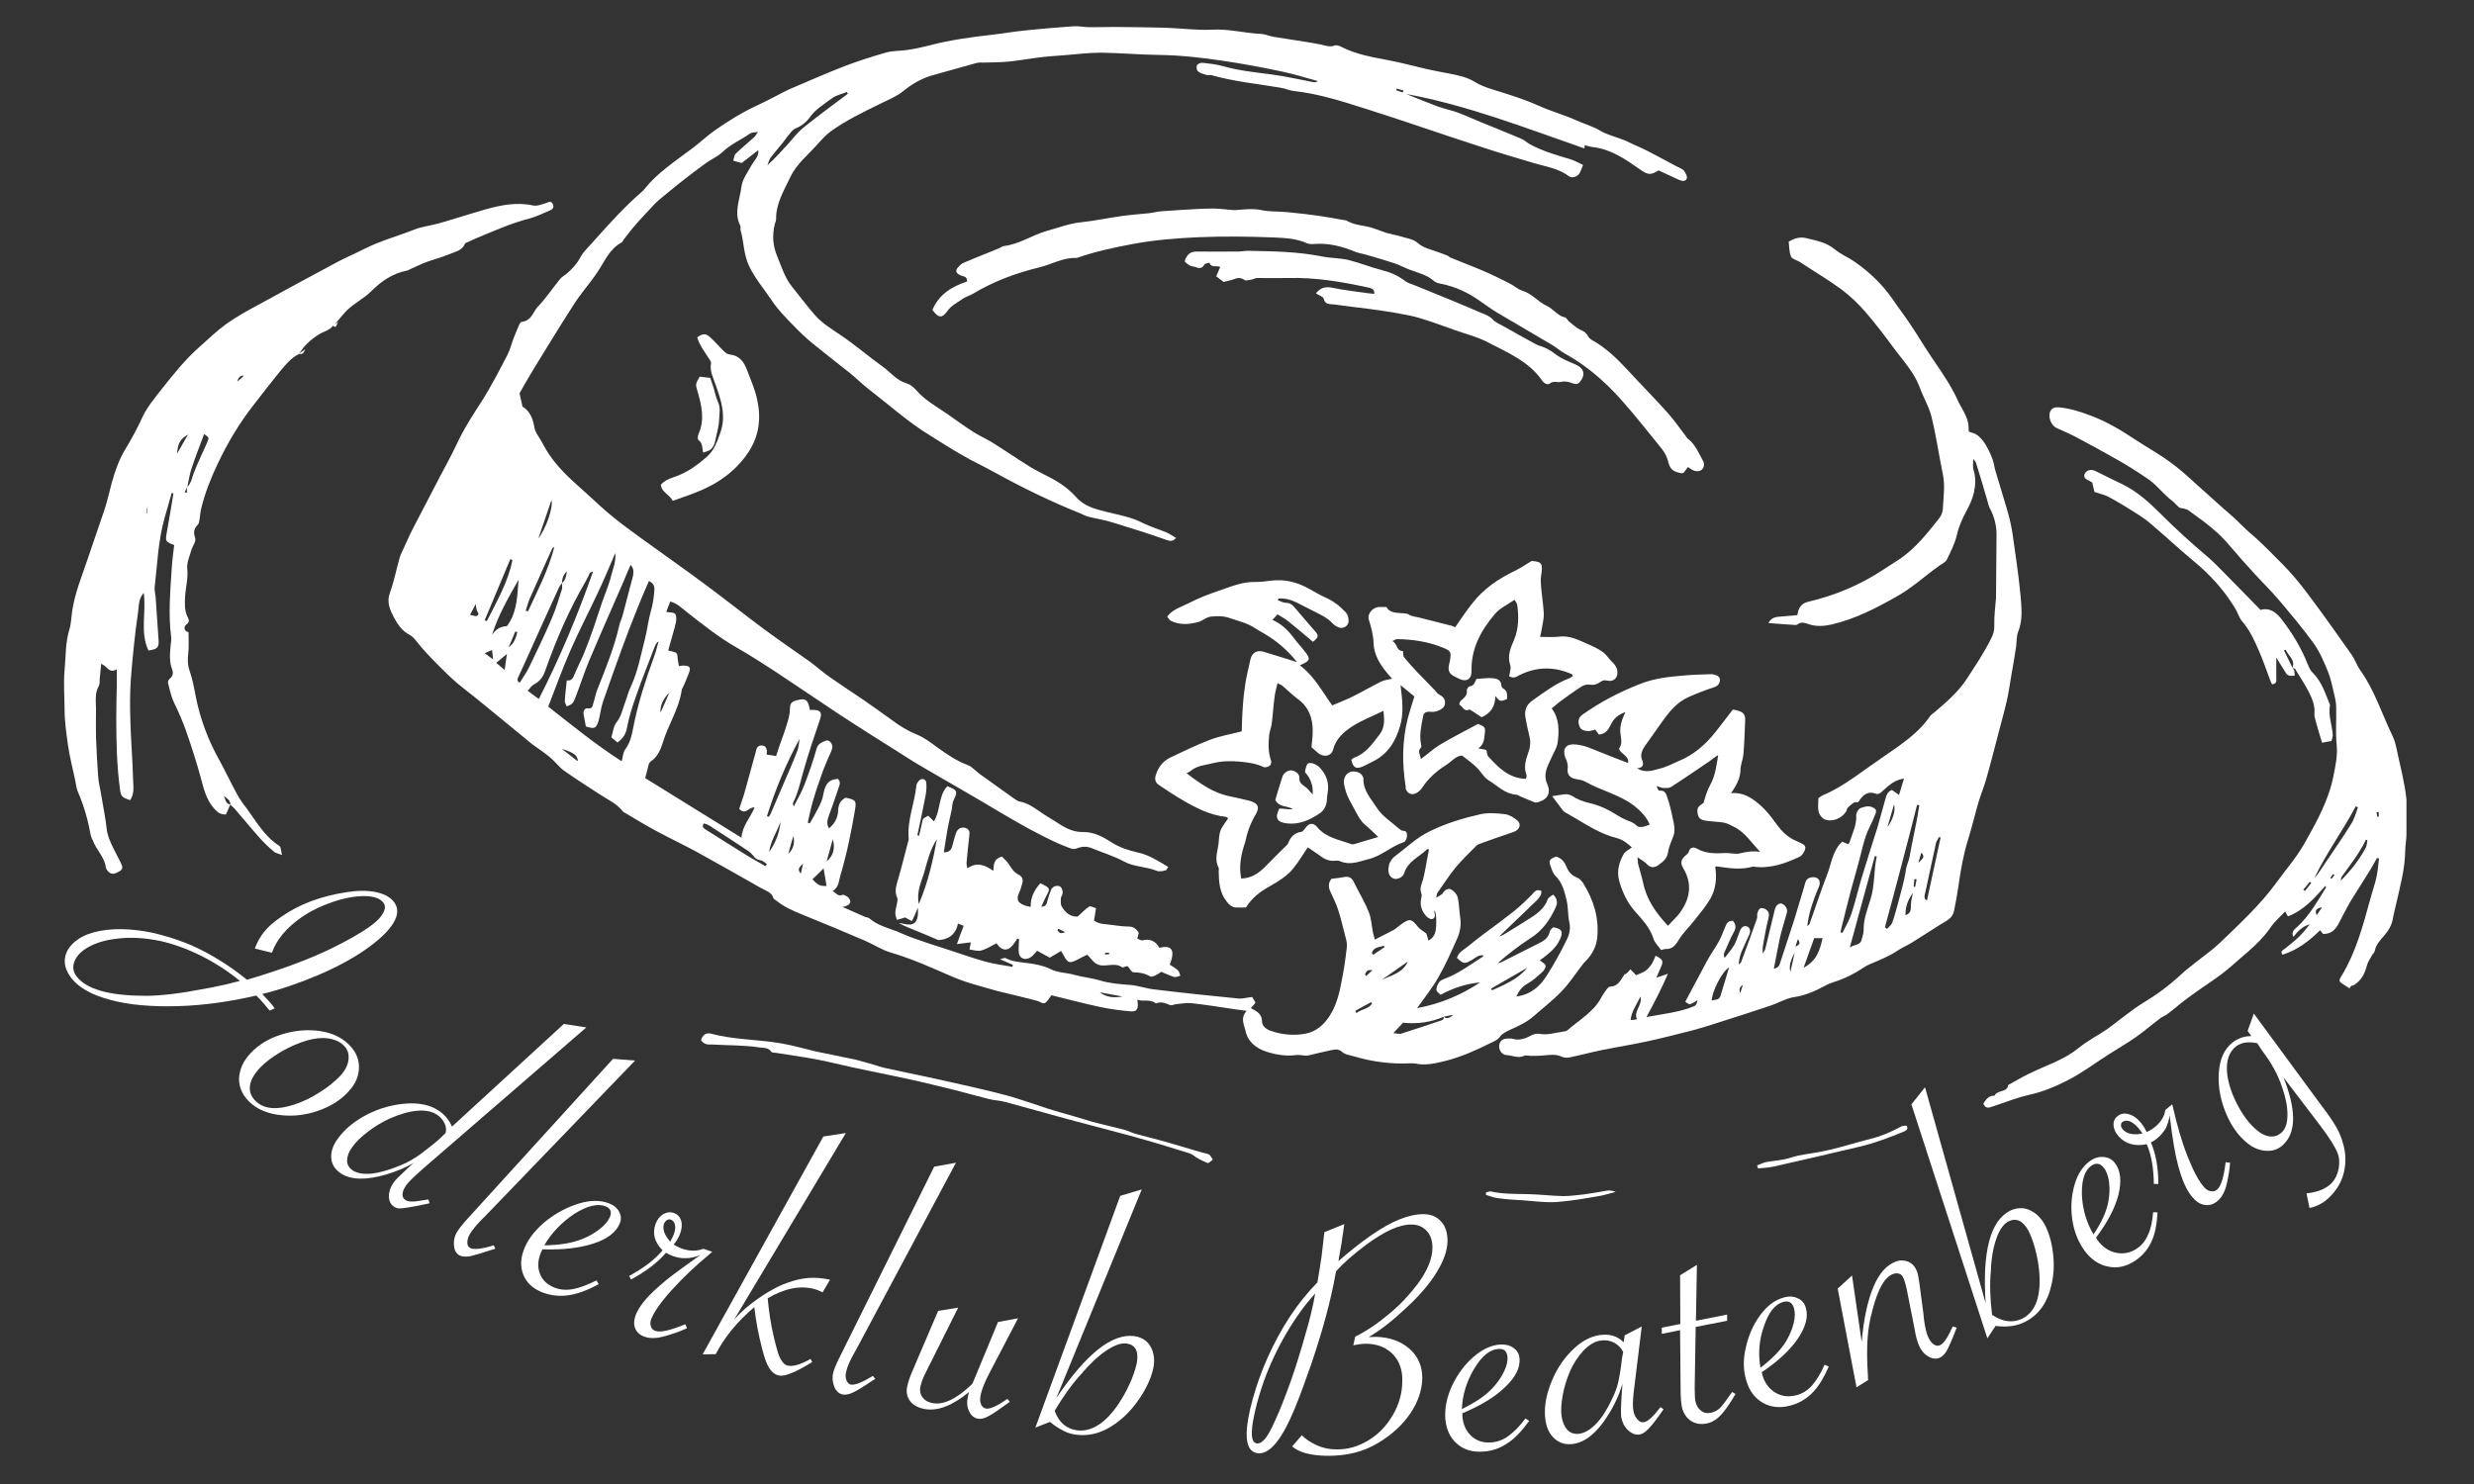 <?xml version="1.0" encoding="utf-8"?>
<!-- Generator: Adobe Illustrator 27.3.1, SVG Export Plug-In . SVG Version: 6.00 Build 0)  -->
<svg version="1.1" id="Ebene_1" xmlns="http://www.w3.org/2000/svg" xmlns:xlink="http://www.w3.org/1999/xlink" x="0px" y="0px"
	 viewBox="0 0 1000 600" style="enable-background:new 0 0 1000 600;" xml:space="preserve">
<rect x="0" y="0" width="1000" height="600" fill="#333333" stroke="none"/>
<style type="text/css">
	.st0{clip-path:url(#SVGID_00000160889940252892427260000010942709210093613706_);fill:#FFFFFF;}
</style>
<g>
	<defs>
		<rect id="SVGID_1_" x="25.9" y="10" width="946.8" height="578.6"/>
	</defs>
	<clipPath id="SVGID_00000016758686621458168940000010839330915613493413_">
		<use xlink:href="#SVGID_1_"  style="overflow:visible;"/>
	</clipPath>
	<path style="clip-path:url(#SVGID_00000016758686621458168940000010839330915613493413_);fill:#FFFFFF;" d="M564.6,35.8
		c-0.1,0.2-0.2,0.5-0.2,0.7c0.9,0.3,1.7,0.6,2.6,0.9c0.1-0.3,0.2-0.5,0.3-0.8C566.3,36.3,565.4,36,564.6,35.8 M323.7,353.2
		c0.3-1.4,0.5-2.3,0.9-4C323.1,350.6,322.1,351.4,323.7,353.2 M551.7,394c0.2,0.2,0.4,0.4,0.5,0.6c0.7-0.7,1.5-1.3,2.5-2.3
		C552.3,391.8,552.2,393.2,551.7,394 M195.9,264.1c1.3,1,2.2,1.6,3.4,2.5c-0.2-1.6-0.3-2.6-0.4-3.8
		C197.9,263.2,197.2,263.5,195.9,264.1 M554.5,385.4c0.2,0.2,0.4,0.4,0.6,0.6c1.5-1,3.1-2.1,4.6-3.1c-0.1-0.2-0.3-0.4-0.4-0.5
		C557.4,383,555,383,554.5,385.4 M192.3,244.2c-0.9,1.8-1.5,2.9-2.3,4.4c1.2,0.2,2.2,0.7,2.8,0.4c1.2-0.6,0.2-1.5-0.1-2.3
		C192.5,246.1,192.5,245.6,192.3,244.2 M547.8,408.7c0.2,0.3,0.3,0.6,0.5,0.9c1.9-1.6,4.8-1.6,6.3-3.8c-0.1-0.2-0.3-0.4-0.4-0.6
		C552.1,406.3,549.9,407.5,547.8,408.7 M270.5,280.1c-2.5,2.3-3.8,5.6-3.5,8C268.3,285.3,269.4,282.7,270.5,280.1 M453.7,402.9
		c-3.1-0.6-6.2-1.1-9.2-1.7C447.3,403.3,450.4,403.5,453.7,402.9 M205.6,261.7c2.2-1.5,2.9-3.8,3.5-6.1c-0.3-0.1-0.5-0.2-0.8-0.3
		C207.4,257.4,206.5,259.5,205.6,261.7 M318.7,345.2c2.1-2.1,2.6-4.5,2-7.2c-0.4,1.4-0.8,2.5-1.1,3.7
		C319.2,342.9,319,344,318.7,345.2 M227.1,302.8c2.1,1.6,4.2,3.2,6.4,5C233.7,305.6,231.9,304.2,227.1,302.8 M204.9,264.4
		c-1.8,1.5-3,2.5-4.3,3.6c1.1,0.9,2.2,1.9,3.4,2.9C204.3,268.8,204.5,266.9,204.9,264.4 M336.6,339.3c-0.8,3-1.6,6-2.5,9
		C337,345.9,337.6,342.8,336.6,339.3 M315.5,332.2c-1.4,4.1-4.1,7.9-4.6,12.3C313.5,340.7,315.1,336.7,315.5,332.2 M558.6,396.1
		c3.9-1.8,8.5-2.8,10.4-7.3C565.5,391.2,562.1,393.7,558.6,396.1 M222.9,202.2c-1.8,5.2-3.5,10.4-5.3,15.5
		C220.8,213.6,223.7,204.9,222.9,202.2 M602.7,399.7c0.1,0.2,0.3,0.4,0.4,0.7c5.2-2.4,10.5-4.5,14.2-9.1
		C612.4,394.1,607.5,396.9,602.7,399.7 M328.4,355.5c2.2,2.4,3.1,2.8,5.7,2.7c-0.4-2.4-0.8-4.9-1.2-7.1
		C331.5,352.5,330,354,328.4,355.5 M224.1,221.1c-0.6,0.4-0.8,0.5-0.9,0.7c-3.1,6.8-6.2,13.7-9.2,20.5c-0.6,1.5-1,3.1-1.5,4.6
		c0.3,0.1,0.6,0.2,0.9,0.3C217.3,238.8,221.6,230.5,224.1,221.1 M207.1,226.5c-0.3-0.2-0.5-0.3-0.8-0.5c-3.5,8.3-6.9,16.5-10.4,24.8
		c0.3,0.1,0.6,0.2,0.9,0.3C200.8,243.1,205.4,235.3,207.1,226.5 M284.5,332.9c-1.1,1.5,0.2,2.1,0.9,2.6c5.6,3.6,11.3,7.1,16.9,10.6
		c2.3,1.4,4.7,2.7,7.1,4.1c0.2-0.2,0.4-0.5,0.6-0.8c-0.9-0.6-1.7-1.5-2.7-1.6c-1.4-0.2-2.1-0.8-2.8-1.8c-0.5-0.6-1.1-1.2-1.7-1.7
		c-5.3-3.5-10.6-7-15.9-10.4C286.2,333.4,285.3,333.2,284.5,332.9 M310,330c0.3,0.1,0.5,0.2,0.8,0.2c0.3-0.5,0.6-0.9,0.8-1.4
		c1.6-3.7,3.2-7.5,4.8-11.2c2-4.7,4.1-9.3,5.9-14.1c0.6-1.5,0.6-3.2,0.9-4.8C317.7,308.8,313.4,319.2,310,330 M198.9,256.6
		c1.5-2,3.1-3.3,5.7-3.4c0.4,0,0.8-0.7,1.1-1.2c3.4-5.4,3.4-11.5,3.9-17.6C205.5,241.6,201.4,248.7,198.9,256.6 M342.7,37.9
		c-0.1-0.2-0.3-0.5-0.4-0.7c-2,0.8-4.4,1.3-6.1,2.6c-3,2.3-6.4,4.2-8.7,7.4c-1.4,2-3.4,3.7-5.9,4.7c-1,0.4-1.8,1.4-2.5,2.3
		c-1,1.1-1.8,2.4-2.7,3.5c-1.6,2-3.3,3.9-4.8,5.9c-0.7,0.9-1,2.1-1.4,3.2c3.2-2.9,5.9-5.9,8.7-9c1.8-2,3.5-4.3,5.6-6
		C330.4,47,336.6,42.5,342.7,37.9 M239.7,231.1c-0.7,0.2-1.1,0.3-1.2,0.4c-0.6,1.2-1.1,2.4-1.8,3.6c-6.8,11.6-12,23.8-16.4,36.3
		c-0.8,2.3-2.2,4.2-4.6,5.4c-0.9,0.5-1.5,1.5-2.4,2.5c1.7,1.3,3.1,2.3,4.5,3.3C226.4,265.7,233.5,248.8,239.7,231.1 M254.9,228.4
		c-1.1,2.4-2,4.6-2.9,6.8c-4.7,10.8-9.5,21.6-14.1,32.5c-1.9,4.6-3.4,9.4-5.2,14c-0.4,0.9-0.7,2-1.4,2.7c-0.5,0.6-1.4,0.8-2.2,1.2
		c-0.3-0.7-0.8-1.4-0.8-2c0.1-2.8,0.5-5.5,0.8-8.5c2,0.3,2.6-1.1,3.2-2.6c1.2-2.9,2.7-5.8,3.9-8.7c1.4-3.4,2.6-6.8,3.8-10.2
		c1.1-3.3,2.2-6.6,3.3-9.9c0.7-2,1.5-4,2.2-6c0.6-1.7,1.2-3.4,1.6-5.2c0.8-2.8,1.9-5.5,1.6-8.9c-2.5,5.8-4.8,11.4-7.4,16.8
		c-3.5,7.5-7.4,14.9-10.7,22.5c-3.3,7.5-6,15.1-9,22.8c9.7,7.6,19.1,15.3,29.7,22.1c0.5-1.8,0.5-3.6,1.4-4.8c2.5-3.3,2.9-7.3,3.7-11
		c1.9-8.9,4.7-17.5,7.8-26c0.8-2.2,1.4-4.4,2-6.7c-0.9,0.6-1.2,1.3-1.5,2c-2.6,6.8-5.3,13.5-7.7,20.4c-1.5,4.2-2.8,8.4-3.6,12.7
		c-0.5,2.6-1.7,4.2-3.8,5.8c-0.9-0.8-1.7-1.4-2.5-2.1c0.7-2.1,0.8-4.4,2-5.9c2-2.5,2.5-5.3,3.5-8c0.8-2.1,1.3-4.4,2.3-6.4
		c2.9-6.2,4.1-12.9,5.8-19.5c0.9-3.6,1.3-7.3,2.3-10.9c0.9-3,1.3-5.9,1.5-8.9c0.1-2-0.7-2.8-2.2-3.6c-1.7,3.9-3.3,7.6-4.8,11.4
		c-2.1,5.2-4.1,10.4-6,15.6c-2.7,7.4-5.3,14.7-7.9,22.2c-0.8,2.5-1,5.1-1.7,7.5c-1,3-1.6,3.2-5.1,2.1c-0.3-1.6-0.6-3.3-0.9-4.9
		c-0.2-1.2,0.3-2.6,1.7-2.4c1.9,0.2,1.9-0.9,2.2-2c0.6-1.8,0.9-3.7,1.6-5.5c3.4-8.6,6.9-17.1,8.9-26c0.3-1.2,0.8-2.3,1.2-3.5
		c1.5-5.5,2.9-11.1,4.4-16.7C256,231.5,256.4,230.1,254.9,228.4 M227.2,235.7c-0.5,0.6-1,1.2-1.3,1.9c-4.2,9.2-8.4,18.4-12.5,27.6
		c-1.2,2.7-2.5,5.4-3.7,8.1c-0.5,1.1-1,2.1,0.4,2.7c1.4-2.2,2.9-4.4,4-6.7c3.1-6.4,6.1-12.7,8.9-19.2c1.7-3.9,2.9-8.1,4.2-12.1
		C227.3,237.3,227.1,236.4,227.2,235.7c1.5-1.3,1.7-3,1.9-4.7C227.8,232.3,227.1,233.9,227.2,235.7 M583.5,411.1
		c-5.1,2.2-10.5,3-16.4,2.4c-1,1.1-2.3,2.5-3.9,4.2c1.4,0.1,2.4,0.5,3.2,0.2c5.2-1.6,10.4-3.4,15.5-5.1
		C583,412.5,583.8,412.2,583.5,411.1c1.5,1.1,2.7,0.3,3.9-0.8C586.1,410.5,584.8,410.8,583.5,411.1 M327.3,287
		c1.5,0.1,2.8-0.1,3.6,0.4c1.3,0.7,1,2,0.6,3.3c-2.4,7.1-4.8,14.1-6.8,21.3c-1.2,4.2-2.1,8.5-4.1,12.5c-0.2,0.4-0.1,0.9,0.3,1.5
		c1.4-2.9,3.1-5.7,4.2-8.6c1.9-4.9,3.6-9.8,5-14.8c0.6-2,2.2-2.5,3.6-3.1c1.4-0.7,3.1,1.3,2.7,3c-0.4,1.5-1.2,2.9-1.8,4.4
		c-0.8,2-1.7,3.9-2.4,6c-1.2,3.5-2.5,7.1-3.5,10.6c-0.9,3-1.5,6-2.2,9.1c0.3,0.1,0.5,0.2,0.8,0.3c0.6-1,1.2-2.1,1.8-3.1
		c1-1.9,2.1-3.8,2.9-5.8c0.6-1.3,0.7-2.8,1.1-4.2c0.9-3.4,2.2-4.6,5.6-4.9c1.3,1.2,0.6,2.6,0.2,3.8c-1.2,3.7-2.5,7.3-3.8,10.9
		c-0.6,1.7-1.2,3.4,0,5.3c2.4-2,3.6-4.4,3.7-7.4c0.1-2.2,0.9-3.9,3-5c4.1,0.9,4.4,1.2,3.8,4.9c-1.5,8.9-3.3,17.8-5.9,26.5
		c-0.7,2.2-0.5,4.8-3.2,6.4c1.6,0.7,2.1,2.3,4,1.5c0.7-0.2,2.3,0.7,2.8,1.6c1,1.5,0.1,2.7-2.7,3.3c3.7,1.6,6.3,2.8,8.8,3.9
		c0.6,0.3,1.5,0.3,2,0.7c3.2,2.8,7.3,3.8,11.2,5.3c2.2,0.9,4.3,1.9,6.6,2.7c4.4,1.6,8.8,3,13.2,4.4c5.3,1.7,10.5,3.6,15.9,5.1
		c3.6,1,7.3,1.4,10.9,2.1c0.1-0.2,0.2-0.5,0.2-0.8c-1.5-0.7-3.1-1.4-5.2-2.3c1.1-0.2,1.8-0.6,2.1-0.5c2.8,1.5,5.9,1.7,9.1,2.1
		c3.1,0.4,6.3,1,9,2.3c3.2,1.7,6.8,1.5,10.1,2.5c3.3,0.9,6.8,1.2,10.1,2.2c3.9,1.2,7.9,1.5,11.9,1.8c3.3,0.2,6.5,1.4,9.8,1.8
		c11.4,1.4,22.8,2.6,34.2,3.7c1.7,0.2,3.5-0.4,5.6-0.6c0.4,0.6,0.9,1.4,1.4,2.3c-0.7,0.8-1.3,1.5-1.9,2.2c2.3,1.2,4.5,2.3,4.5,5.3
		c0,1.9,1.7,3.3,3.6,3.9c4.6,1.6,9.5,2,14.1,1.1c4.2-0.8,7.5-3.7,9.8-7.4c2.8-4.5,3.9-9.5,4.8-14.4c0.9-4.4,1.5-8.8,2-13.2
		c0.2-1.5-0.3-3.1-0.7-4.6c-0.9-3.5-1.7-7-2.8-10.4c-0.8-2.6-2.1-5-3.2-7.5c-0.9-1.9-0.7-3.7,0.5-5.1c1.9-0.2,3.5-0.4,5.1-0.7
		c1.7-0.3,3,0.1,3.8,1.8c2,4.1,4.4,8,6.1,12.2c1.1,2.6,1.2,5.5,1.7,8.2c0.2,0.9,0.4,1.7,0.8,3.1c2.7-1.4,5.2-2.6,7.6-3.9
		c1-0.6,1.8-1.4,2.8-2.1c3.7-2.7,4.4-2.5,7.1,0.9c0.7,0.9,1.8,1.5,3.3,2.6c0.1,0.3,0.5,1.4,0.9,2.9c2.7-1.5,3-3.8,3.1-6.1
		c0.1-2.1,0.1-4.2-0.6-6.2c0,0.4-0.2,0.8-0.1,1.1c0.4,1.1,0.2,2.3-1,2.5c-0.8,0.1-1.9-0.7-2.5-1.4c-1.6-1.9-2.4-4.1-1.9-6.7
		c0.2-0.8,0.4-1.6,0.1-2.3c-0.8-2,0.1-3.7,0.7-5.6c0.4-1.4,0.6-2.8,0.9-4.2c0.5-2.6,1-5.2,1.5-8c-0.2,0-0.7-0.2-0.8,0
		c-3.2,3.1-7.8,4.9-9.2,9.6c-0.5,1.7-2.7,2.6-4,2.3c-1.6-0.4-2.6-2-2.4-4c0.1-0.9,0.2-1.8,0.6-2.6c0.5-0.9,1.1-1.8,1.9-2.4
		c4.7-3.5,8.8-7.6,14.2-10.2c6.5-3.2,13.4-5.3,20.5-6.9c3.2-0.7,6.7-0.4,10,0c1.7,0.2,3.5,1.4,4.9,2.5c1.8,1.6,0.9,3.9-1.6,4.7
		c-4.6,1.5-9.2,3.2-13.7,4.8c-0.6,0.2-1.3,0.7-1.7,1.2c-2.7,2.7-5.5,5.4-7.9,8.3c-2.7,3.3-5,6.9-7.4,10.3c-0.2,0.3-0.2,0.8-0.5,2
		c1.3-0.9,2.4-1.3,2.8-2c0.8-1.4,2.2-1.9,3.2-1.4c1.2,0.6,2.4,2,2.7,3.2c0.6,2.6,0.6,5.4,1,8c0.5,3.1,0,6.1-1.3,8.9
		c-2.4,5.3-4.7,10.6-7.6,15.6c-2.3,4.1-5.4,7.9-8.5,12.3c9.7-1.8,17.9-5.4,25.5-10.4c-5.6,0.5-10.8,2.2-16,5c-0.6-0.6-1.7-1.3-1.7-2
		c-0.1-1,0.5-2.2,1.1-3.1c0.5-0.7,1.5-1.1,2.3-1.4c5.6-2.1,10.3-5.7,15.2-8.8c0.2-0.1,0.3-0.4,0.5-0.6c-2.1-0.4-3.3,1-4.7,1.8
		c-3,1.7-3.4,1.7-6.1-0.8c0.7-2.5,3.1-3.5,4.9-5c3.8-3.2,7.9-6.1,11.9-9.1c2.6-2,5.2-3.9,7.7-6c2-1.7,3.9-3.6,5.8-5.5
		c1-1.1,1.8-2.4,3.8-1.5c0.2,1.8-1,2.9-2.1,4.1c-4.9,4.7-9.8,9.4-14.9,14.3c0.7-0.3,1.4-0.4,1.9-0.8c3.6-2.2,7.2-4.4,10.8-6.7
		c3-1.9,5.7-4.1,6.9-7.5c0.3-0.8,1.4-1.3,2.2-1.9c1.8,1.7,1.8,3.5,1,5.2c-2.3,5-5.3,9.4-10.3,12.5c-4.6,3-8.9,6.3-13.1,10
		c0.5-0.1,1.1-0.2,1.5-0.4c5-2.5,9.9-5,14.9-7.5c2.2-1.1,4.1-2.2,4.6-4.8c0.1-0.7,0.9-1.3,1.4-1.8c3.6,0.6,4.1,1.8,2.8,4.8
		c-1.7,3.8-5,6.2-8.2,8.6c0.9,0.7,2.1,1.3,2.3,2.1c0.2,0.8-0.6,1.9-1.3,2.6c-1.9,1.7-3.8,3.5-6,4.7c-2.2,1.2-3.4,2.9-4.5,5.2
		c5.9-0.8,9.5-4.1,12.2-8.3c3.1-4.8,5.8-9.8,8.3-14.9c1-2,1.5-4.4,0.9-6.9c-0.6-2.8-0.4-5.7-1-8.5c-0.9-3.7-1.7-7.4-4.7-10.3
		c-1.1-1.1-1.5-3-2.1-4.5c-0.7-2.2,1.1-2.6,2.5-3.2c2.5,0.8,3.5,2.5,4.3,4.4c0.8,2,2.1,3.3,4.3,4.2c1,0.4,1.8,1.4,2.4,2.3
		c4.2,6.8,6.4,14,5.6,22c-0.4,3.5-1.9,6.4-4.3,9c-0.5,0.5-1,1-1.4,1.5c-2.9,3.7-5.4,7.7-8.7,11.1c-3.4,3.6-7.4,6.6-11.1,9.9
		c-2.8,2.5-6.2,4.1-9.6,5.6c-1.5,0.7-3.2,1.5-4.1,2.7c-1,1.5-2.5,2-3.9,2.7c-5.8,2.9-11.8,5.6-18.1,7.2c-4,1-8.1,2-12.4,1.1
		c-0.6-0.1-1.2-0.1-1.8-0.1c-7.8,0.4-15.5-0.6-22.9-2.8c-1.7-0.5-3.7-0.7-4.8-1.8c-1.7-1.5-3.2-0.9-4.9-0.6c-2.9,0.6-5.7,1.3-8.6,2
		c-0.4,0.1-0.9,0.1-1.4,0.1c-1.3-0.1-2.6-0.4-3.9-0.2c-4.1,0.5-8.1-0.2-11.8-1.4c-4-1.3-7.4-3.8-8.4-8.2c-0.6-2.7-2.3-5.3,0.4-8.3
		c-1.7-0.2-2.7-0.4-3.8-0.5c-6.1-0.9-12.2-1.9-18.4-2.6c-2.1-0.2-4.2,0.2-6.3,0.4c-0.8,0.1-1.8,0.6-2.4,0.4
		c-1.9-0.8-3.7-1.6-5.8-0.7c-2.2-1.9-5-0.6-7.5-1.5c0.1,0.7,0.2,1.4,0.2,2c0,2.1-0.7,2.9-3,2.7c-4.2-0.4-8.3-0.9-12.4-1.8
		c-6.6-1.4-13.2-3.2-19.5-4.7c-0.9,1.1-1.4,2.2-2.3,2.9c-1.1,0.9-2.2-0.3-3.3-0.6c-4.8-1.3-9.7-2.4-14.5-3.6c-1-0.2-2-0.5-3.1-0.8
		c-3.8-1.1-7.6-2.1-11.3-3.3c-1.8-0.6-3.5-1.3-5.3-2c-8.3-3.6-16.4-7.3-25.2-9.9c-3.5-1-6.6-3.1-10-4.6c-8.6-3.7-17.2-7.3-25.9-10.8
		c-3.6-1.5-7.2-3-10.2-5.5c-0.5-0.4-1.2-0.7-1.3-1.1c-0.7-2.4-3.1-3-4.9-4c-8.8-5-17.6-10-26.5-14.9c-5.2-2.8-10.5-5.3-15.7-8.1
		c-4.3-2.3-8.6-4.9-12.8-7.4c-0.4-0.2-0.9-0.5-1.1-0.8c-2.4-3.1-6.1-4.7-9.3-6.8c-4.8-3.1-9.6-6.2-14.3-9.5
		c-2.2-1.6-3.7-3.8-5.8-5.5c-2.1-1.8-4.5-3.3-6.8-5c-1.1-0.8-2.1-1.7-3.2-2.6c-2.4-2-4.9-4-7.3-6c-5.8-4.7-11.5-9.5-17.4-14.1
		c-3.4-2.6-6.3-5.4-9.3-8.4c-3.5-3.5-7-7-10-10.9c-0.7-0.9-1.5-1.8-2.6-2.4c-3.2-1.6-5-4.5-6.5-7.3c-1.5-2.9-2.9-6-1.5-9.7
		c1.7-4.7,2.6-9.6,4-14.4c0.4-1.3,1.1-2.5,1.6-3.7c1.2-2.6,2.3-5.2,3.6-7.7c3-5.8,6-11.5,9-17.3c2.9-5.7,6.1-11.3,8.8-17
		c2.8-6.1,6.5-11.8,10.2-17.5c3.8-6,7-12.3,10.3-18.6c1.1-2.2,1.7-4.7,2.6-7c0.7-1.8,1.5-3.7,2.3-5.5c0.2-0.4,0.6-0.9,1-0.9
		c3.8-0.4,4.4-3.9,6.3-6c3.3-3.4,6-7.5,9-11.2c0.7-0.9,1.8-1.5,2.7-2.2c2.2-1.9,4.1-3.9,5.5-6.5c1.2-2.4,3.4-4.3,5.2-6.4
		c6.4-7.2,12.8-14.3,20.1-20.6c0.3-0.2,0.5-0.5,0.7-0.8c5.3-6.6,12.5-11.3,19.3-16.4c3.2-2.4,6-5.1,9.3-7.4
		c5.4-3.8,11.1-7.3,17.2-10.1c3.5-1.6,6.9-3.5,10.3-5.2c0.7-0.4,1.5-0.7,2.2-1.1c7.3-3.1,14.5-6.3,21.9-9.2
		c5.7-2.2,11.6-4.1,17.6-5.8c2.7-0.7,5.6-0.6,8.4-1c2.8-0.4,5.7-1,8.4-1.7c8.6-2.3,17.4-3.5,26.3-4.5c4.4-0.5,8.7-1.3,13.1-1.7
		c6.5-0.7,13.1-1.2,19.6-1.7c2.1-0.1,4.2,0.4,6.3,0.4c3.5,0,7-0.1,10.5-0.1c6.7,0.1,13.3,0.1,20,0.3c6.3,0.2,12.7,1.1,18.9,0.8
		c6.8-0.4,13.2,1.4,19.9,1.7c1.7,0.1,3.4,0.9,5.2,1.2c4.2,0.7,8.5,1.3,12.7,2c2.1,0.3,4.2,0.7,6.3,1.1c1.8,0.4,3.6,1.2,5.6,0.4
		c0.8-0.3,2.1,0.2,3,0.7c5.8,2.9,12.1,4,18.5,5.2c5.3,1,10.4,2.4,15.6,3.6c3.1,0.7,6.3,1.3,9.5,1.9c3.5,0.7,6.9,1.4,10,3.3
		c3,1.9,6.7,2.9,10.2,4c5.4,1.7,10.7,3.4,15.8,5.7c4.8,2.2,10.1,3.6,14.9,5.8c3.3,1.5,6.8,2.4,9.9,4.3c2.8,1.6,6.1,2.4,9.2,3.6
		c1.2,0.5,2.4,1,3.5,1.6c2,0.9,4.1,1.8,6.1,2.8c3.3,1.7,6.6,3.5,10,5.3c1,0.6,2.1,1.1,3.1,1.6c0.7,0.4,1.6,0.7,2,1.4
		c0.6,0.9,1.3,2.2,1,3c-0.6,1.4-2.1,1-3.4,0.4c-2.7-1.2-5.3-2.5-8-3.7c-3.4,2.1-4.4,1.8-7.8-0.6c-5.6-3.9-11.3-7.9-18.5-8.8
		c-1.2-0.1-2.3-0.5-3.5-0.8c-0.1,0.5-0.1,0.8-0.2,1.3c-23.7-8.2-47-17.4-72-22c4.2,1.7,8.4,3.4,12.6,5c2.7,1,5.5,1.5,8.2,2.5
		c3.2,1.2,6.3,2.6,9.4,3.9c5.4,2.2,10.7,4.3,16.1,6.6c1.3,0.5,2.3,1.5,3.5,2.2c5.2,2.9,10.9,4.5,16.6,6.2c1.7,0.5,3.3,1.5,5.1,2.3
		c-0.5,1.3-0.9,2.2-1.3,3.1c-0.8,1.6-3.1,2.5-4.5,1.4c-4.1-3.1-9.1-3.8-13.9-5.2c-7.3-2.2-14.6-4.3-21.8-6.7
		c-15.5-5-30.8-10.4-46.3-15.3c-9.5-3-19-6.1-29.1-7.2c-1.8-0.2-3.4-1-5.2-1.3c-9.4-1.6-18.9-2.5-28.1-5.1c-0.7-0.2-1.5,0.1-2.1-0.1
		c-1.2-0.4-2.5-0.7-3.4-1.5c-0.5-0.4-0.7-1.8-0.4-2.4c0.3-0.6,1.5-1.1,2.3-1c2.8,0.3,5.7,0.6,8.4,1.4c6.1,1.7,12.4,2.4,18.7,3.2
		c5.9,0.7,11.7,2.1,17.6,3.2c0.6,0.1,1.1,0.1,1.9-0.4c-4.7-1.3-9.4-2.8-14.2-3.8c-7.9-1.7-15.9-3.2-24-4.4
		c-8.7-1.3-17.5-2.3-26.4-2.4c-7.7-0.1-15.3-0.8-23-0.9c-4.8,0-9.7,0.6-14.6,1c-3.7,0.3-7.4,0.5-11.1,1c-3.9,0.5-7.7,1.2-11.6,1.6
		c-3.3,0.3-6.6,0.3-10,0.4c-1.1,0-2.2-0.1-3.2,0.2c-5.7,1.6-11.5,3.2-17.2,4.8c-4.5,1.2-8.4,3.4-12,6.3c-2.9,2.4-6.7,3.9-10.1,5.6
		c-6.9,3.4-13.8,6.7-19.9,11.2c-1.7,1.3-3.1,2.9-4.5,4.4c-3.9,4.5-8.8,8.3-11.4,13.7c-2.6,5.5-5.9,10.8-5.8,17.1
		c0,0.6-0.3,1.3-0.5,1.9c-1.1,4.5-0.9,8.8,1,13.2c1.7,4.1,2.9,8.3,5.7,11.9c3.2,4,6.2,8,9.5,11.8c2.9,3.3,6.7,5.6,10.4,8.1
		c5.8,3.9,11.1,8.5,16.8,12.6c3.3,2.3,5.7,5.7,9.9,6.9c1.4,0.4,2.7,1.5,3.7,2.6c3.4,4,8,6.6,12.3,9.5c3.5,2.4,6.8,4.9,10.4,7.2
		c2.5,1.7,5.4,2.9,8,4.5c5.2,3.2,10.2,6.7,15.4,9.9c2.6,1.6,5.3,2.9,8,4.3c3.9,2,7.5,4.5,10.4,7.7c2.5,2.9,5.7,4.4,9.3,5.4
		c2.1,0.6,4.2,1.1,6.3,1.6c4,0.9,7.9,1.8,11.5,3.7c3,1.5,6.4,2.5,9.5,3.8c1.4,0.6,2.6,1.4,4.1,2.3c-1.3,1.3-2,1.4-3.6,0.9
		c-7.3-2.6-14.7-4.9-22.2-7.2c-3.2-1-6.5-1.5-9.7-2.3c-1-0.2-1.9-0.8-2.9-1.2c-12.3-4.9-24.1-10.7-35.7-17.1
		c-4.1-2.3-8.4-4.2-12.4-6.6c-4.3-2.4-8.4-5.1-12.6-7.7c-9.1-5.5-16.8-12.5-25.1-18.9c-2.7-2.1-5.1-4.5-7.7-6.6
		c-5-4-10.1-7.9-15-11.9c-2.8-2.3-5.4-4.8-7.9-7.4c-3.1-3.2-6.3-6.4-8.7-10.1c-3.1-4.6-6.8-8.9-9.2-14c-2.2-4.8-2-9.8-3.4-14.5
		c-0.1-0.5,0.2-1.2-0.1-1.7c-2.7-5.3-0.1-10.6,0.5-15.8c0.4-3,2.6-5.9,4.2-8.8c1-1.8,2.9-3.3,2.6-5.9c-2.3,1.8-4.5,3.5-6.7,5.2
		c-1-0.3-1.9-0.5-3.4-0.9c0.3-1,0.3-2.2,1-2.9c2.4-2.3,5-4.4,7.4-6.6c0.5-0.4,0.8-1.1,1.6-2.2c-1.5,0.3-2.5,0.2-3.1,0.6
		c-3.7,2.6-8,4.4-11.3,7.6c-2,1.9-4.8,3-7,4.7c-3.5,2.5-6.9,5.2-10.3,7.8c-2.8,2.2-5.6,4.6-8.4,6.9c-1.2,1-2.2,2.1-3.2,3.2
		c-2.1,2.3-4.3,4.5-6.3,6.9c-1.6,1.8-3,3.7-4.5,5.6c-0.4,0.4-0.5,1.1-1,1.4c-4.9,2.6-6.8,7.5-9.6,11.7c-3,4.6-6.8,8.7-9.7,13.3
		c-5.5,8.5-10.7,17.1-16,25.7c-2.2,3.6-4.3,7.3-6,10.3c0.5,2.1,0.8,3.6,1.2,5.4c2.9,1.7,4.2,4.7,4.8,8.4c0.4,2.3,2.3,4.4,3.4,6.6
		c3.4,6.7,8.5,11.9,14.1,16.9c2.9,2.6,5.8,5.2,8.7,7.9c6.8,6.3,14.5,11.6,22.1,17.1c7,5.1,14.1,10,21,15.2c8,5.9,15.7,12.1,23.7,18
		c6.1,4.5,12.4,8.8,18.6,13.2c2.7,2,5.2,4.3,8,6.2c4.3,3,8.7,5.9,13,8.8c4,2.8,8.1,5.6,12,8.5c3.1,2.3,6.3,4.3,10,5.8
		c3,1.2,5.7,3.3,8.3,5.2c3.8,2.7,7.6,5.4,12.2,7.1c1.9,0.7,3.3,2.5,5,3.7c4.4,3.2,8.9,6.4,13.4,9.6c0.8,0.5,1.6,1.2,2.4,1.4
		c4.6,0.8,7.7,3.9,11.4,6.1c2,1.2,4,2.5,5.9,3.7c2.7,1.6,5.5,2.7,8.8,2.6c4.4,0,8.1,2.1,11.5,4.3c3.2,2,6.6,3.1,10.1,3.9
		c2.9,0.6,5.4,1.7,7.8,3.1c1.5,0.9,3.1,1.7,4.8,2.8c-0.4,0.5-0.6,1.3-1.1,1.4c-1.1,0.3-2.6,0.6-3.5,0.2c-4.3-1.8-9.1-1.5-13.3-3.8
		c-4.1-2.2-8.7-3.6-13.1-5.4c-2-0.8-3.9-0.7-5.9,0.1c-0.7,0.3-1.6,0.3-2.3,0.1c-1.8-0.6-3.5-1.4-5.3-2.1
		c-7.9-3.6-15.4-7.8-22.8-12.2c-10.5-6.3-21.1-12.3-31.7-18.5c-2.6-1.5-5.2-3.1-7.8-4.8c-8.7-5.5-17.5-11-26.2-16.7
		c-8.5-5.6-16.9-11.4-25.4-17c-5.2-3.4-10.5-6.8-15.9-9.9c-7.2-4.1-13.6-9.2-20.1-14.3c-2.1-1.6-3.9-3.6-6.9-4.4
		c-0.6,1.5-1.1,2.8-1.6,4.2c1.4,0.3,3.1,0.1,3.6,0.8c0.6,0.8,0.5,2.4,0.3,3.5c-0.7,3.1-1.7,6.1-2.5,9.1c-0.2,0.7-0.4,1.5-0.6,2.2
		c1.2,0.4,2.6,0.4,3.3,1.1c0.6,0.6,0.4,1.9,0.6,2.8c0.1,0.8,0.3,1.5,0.4,2.4c0.7-0.1,1.3-0.2,1.9-0.2c2.4,0,3,0.7,2.2,2.9
		c-0.6,1.7-1.4,3.4-2.1,5.1c-0.3,0.7-0.8,1.4-0.9,2.2c-1.1,7.5-5.5,13.8-7.6,21c-0.9,2.8-2.1,5.7-4.9,7.6c-0.7,0.4-0.9,1.6-1.1,2.4
		c-0.4,1.3-0.6,2.6-1.1,4.3c12.7,7.9,25.7,15.9,38.9,24.1c0.3-4.8,3.6-8.1,5.3-12.2c-2.2-0.5-3.6,3.4-6.2,0.5c0.6-2,1.5-4.2,2.1-6.4
		c1.4-5,2.8-10.1,4.2-15.2c0.1-0.3,0.2-0.7,0.3-1c0.2-1.5,0.7-3.2,2.7-3c1.9,0.2,2,2,1.8,3.7c0.5,0.1,1.1,0.2,1.6,0.2
		c0.6,0.1,1.2,0.2,2.2,0.4c0.4-1.2,0.8-2.4,1.2-3.7c1.2-3.4,2.5-6.8,3.5-10.3c0.5-1.7,0.9-3.5,0.9-5.3c0-2.7,1.5-3.1,4.3-3.6
		c2.1-0.3,2.9,0.5,3.5,3C327.2,286.1,327.3,286.7,327.3,287"/>
	<path style="clip-path:url(#SVGID_00000016758686621458168940000010839330915613493413_);fill:#FFFFFF;" d="M725.7,382.7
		c2-0.8,2-1.5,1-3C726.3,380.8,726.1,381.4,725.7,382.7 M774.7,355.5c-0.3,0-0.6-0.1-0.9-0.1c-0.1,1-0.2,2.1-0.3,3.1
		c0.2,0,0.4,0.1,0.6,0.1C774.3,357.5,774.5,356.5,774.7,355.5 M704.5,398.2c-1.3,0.8-1.7,1.8-1.1,3.3
		C703.9,400.1,704.2,399.2,704.5,398.2 M775.4,348.9c2.4-2.3,2.5-2.6,1.2-4.2C776.2,346.2,775.8,347.6,775.4,348.9 M725.4,385.2
		c-1.9,3.6-2.3,5.6-1.7,7.7C724.3,390.4,724.8,387.8,725.4,385.2 M762.9,334.4c2.4-3.3,3.3-6.7,2.7-9.2
		C764.7,328.3,763.8,331.3,762.9,334.4 M770.2,370c2.2-0.7,2.2-2.2,2.2-4c0-1.5,0.4-3,0.8-5C770.9,364.3,770.2,366.7,770.2,370
		 M661.7,412.1c-1.6-3.2,2.2-5.4,1.4-9.2c-1.7,3.5-3.7,6.2-4,9.5C660,412.4,660.6,412.3,661.7,412.1 M698.9,391.1
		c-2.8,1.7-6.9,9.6-7,13.4c1.4-0.3,3-0.2,3.5-1.8C696.6,398.9,697.7,395.1,698.9,391.1 M736.7,379.3h-3.4c-1.3,3.8-2.7,7.5-4.3,12
		C734.4,388.4,735.6,384.1,736.7,379.3 M784.4,338.6c-0.2-0.1-0.4-0.1-0.6-0.2c-0.5,0.9-1.1,1.7-1.3,2.6c-1.5,6.9-3,13.9-4.5,20.8
		c-0.2,0.9-0.2,1.9,0.9,2.2C780.8,355.4,782.6,347,784.4,338.6 M758.6,346.2c-0.3,0-0.5,0-0.8,0c-3.3,12.1-6.7,24.2-10.1,36.9
		c1.8-1.3,4.1-0.9,4.7-2.9c0.4-1.4,0.9-2.9,0.9-4.3c-0.1-4.2,1.5-8.2,2.7-12.1C757.9,358,757.3,352,758.6,346.2 M761.9,374.9
		c0.3,0.2,0.6,0.4,0.8,0.7c0.7-0.8,1.7-1.5,2.1-2.4c1-2.8,1.7-5.6,2.5-8.4c1.1-4.4,2.5-8.8,3.1-13.3c0.3-1.9,1.2-3.5,1.5-5.3
		c0.8-4.7,1.9-9.5,2.8-14.2c0.4-2.1,0.7-4.3,1.1-6.4c-0.3-0.1-0.6-0.1-0.9-0.2c-2.1,8.3-4.2,16.5-6.4,24.8
		C766.4,358.4,764.1,366.6,761.9,374.9 M659,391.9c1.2,1.2,1.9,1.9,2.3,2.4c1.3-0.6,2.6-1,3.7-1.7c1-0.7,1.8-1.7,2.5-2.6
		c0.7-1.1,1.2-2.4,1.7-3.6c2.9,1.5,3.2,2.1,2.3,4.3c-0.6,1.4-1.2,2.8-2,4.6c1.7-0.6,2.8-0.9,4.7-1.6c-2.7,6.2-5.5,11.6-8.7,17.5
		c6.9-1.3,13.3-1.9,19.3-4.4c0.8-0.3,1.2-1.3,1.3-2.4c-1,0.6-2,1.4-3.1,1.6c-0.5,0.1-1.3-0.7-1.8-1c3.1-5.7,5.9-11.2,8.9-16.7
		c1.5-2.7,3.3-5.2,4.8-7.9c0.9-1.7,1.5-3.5,2.3-5.3c0.6-1.4,1-2.9,3.3-2.8c1,1.3,1.4,2.6,0.4,4.4c-1.5,2.7-2.6,5.5-3.9,8.4
		c-0.3,0.6-0.3,1.3,0.1,2.2c1.3-1.7,2.7-3.3,3.8-5.1c1-1.8,1.6-3.9,2.4-5.9c0.6-1.5,1.7-2.2,2.9-1.7c1.1,0.4,1.5,1.8,0.9,3.2
		c-1.1,2.4-2.2,4.7-3.2,7.1c-0.6,1.5-1,3.2-1.1,5c0.4-0.3,0.9-0.6,1-1c2.2-5.8,4.3-11.7,6.4-17.6c0.2-0.7-0.1-1.6,0.2-2.3
		c0.2-0.7,0.7-1.6,1.2-1.8c0.6-0.2,1.6,0.1,2.2,0.5c1.3,0.9,1.4,2.1,1,3.6c-1,3.8-1.6,7.7-2.3,11.6c-0.1,0.6,0,1.3,0,2.6
		c0.6-1,0.9-1.3,1-1.7c1.3-5.4,2.6-10.7,3.9-16.1c0.3-1.4,1.4-2.5,2.5-2.4c1.4,0.2,2.8,2.1,2.4,3.6c-0.9,3.3-2,6.7-2.8,10
		c-0.9,4.1-1.6,8.3-2.5,12.8c2-0.5,2.3-1.5,2.6-2.6c1.8-5.7,3.8-11.4,5.6-17.1c1.4-4.4,2.6-8.9,4-13.3c0.5-1.6,0.5-3.7,3.1-4
		c2.1-0.3,3.5,0.8,3.2,2.8c-0.1,0.8-0.5,1.5-0.8,2.2c-1.9,4.7-3.6,9.4-4.2,14.8c0.5-0.5,0.8-0.7,0.9-0.9c2.4-6.6,4.5-13.3,7.1-19.9
		c1.8-4.5,2.1-9.6,6.1-13.4c0.7,0.3,1.5,0.6,2.4,1c0.2-0.3,0.5-0.5,0.6-0.8c1.1-3.5,2.9-6.9,2.7-10.8c-0.1-1,0.9-2.7,1.8-3
		c1.9-0.7,4.1-1.3,6.1,0.6c0,0.3,0.2,0.9,0,1.4c-0.7,1.8-1.5,3.7-2.4,5.5c-2.4,4.7-3.2,9.8-4.6,14.8c-1,3.6-2,7.2-3,10.8
		c-1.5,5.7-2.9,11.4-4.3,17.1c0.3,0.1,0.5,0.2,0.8,0.3c1.3-2.6,2.8-5.1,3.7-7.9c1.5-4.6,2.6-9.4,4-14.1c2.1-7,4.4-14,6.6-21.1
		c1.1-3.7,2-7.4,3.1-11.1c0.4-1.4,0.8-2.9,2.6-3.6c0.8,0.5,1.6,1.1,2.9,2c0.7-2.3,1.3-4.2,2-6.6c-2.9,0.4-4.8,1.7-6.5,3.1
		c-1,0.8-1.8,1.7-2.8,2.5c-0.5,0.4-1.4,0.8-1.8,0.6c-3.5-1.4-5.5,0.4-7.1,2.9c-0.6,0.9-1.1,0.3-1.5,0.4c-1.1,0.4-2,1.3-2.9,2.1
		c-0.4,0.4-0.5,1-0.7,1.5c-1.6,2.9-5.6,4.6-8.7,3.4c-1.1-0.4-2.2-1.9-2.5-3c-0.4-1.7-0.1-3.5-0.1-5.6c0.4-0.2,1-0.8,1.7-1.1
		c6.3-2.7,11.7-6.5,17.1-10.4c4.3-3.1,8.8-6.1,13.2-9.2c5-3.6,9.7-7.4,13.1-12.4c0.4-0.6,1.2-1.1,1.8-1.6c4.8-4.1,9.5-8.1,13-13.4
		c3.5-5.4,7.1-10.7,9.9-16.4c0.9-1.7,1.4-3.4,1.3-5.4c-0.1-3.7,0.4-7.4,0.7-11.1c0-0.2,0-0.4,0-0.7c0.1-8.1,0.1-16.2,0.2-24.4
		c0.1-4-0.9-7.8-2.8-11.3c-0.5-0.9-0.6-2-0.9-2.9c-1.5-5.1-3-10.2-4.6-15.3c-0.1-0.4-0.5-0.7-1.1-1.6c0,1.9-0.3,3.3,0.1,4.5
		c1,3,0.8,6.1,0.2,9c-0.6,2.6-1.7,5.1-3,7.5c-1.7,3.1-3.1,6.2-3.9,9.7c-0.8,3.5-2.5,6.8-4.1,10.1c-0.5,1-1.9,1.6-3,2.4
		c-5.8,4.1-11,9-17.3,12.5c-8.3,4.7-16.8,9.1-26.3,11.3c-3.1,0.7-6.3,0.9-9.4-0.2c-1.5-0.5-3-1-4.4,0.2c-0.2,0.1-0.4,0.2-0.7,0.2
		c-3.5-0.2-7.1-0.5-11-0.8c1.2-2.2,2.9-2.5,4.8-2.6c2.2-0.2,4.5-0.4,6.9-0.6c0.2-0.8,0.2-1.5,0.5-2.1c0.7-1.7,1.7-2.8,3.9-3.3
		c11-2.6,21.2-6.9,30.5-13.1c2.2-1.5,4.6-2.9,6.8-4.4c6.4-4.5,11.1-10.5,15.8-16.5c0.7-0.9,1.2-2.3,1.3-3.4c0.2-4.7,1-9.4,0-14.2
		c-1.6-7.7-2.7-15.6-4.6-23.3c-1-4-3.3-7.7-4.7-11.7c-2.2-5.9-6.4-10.5-10.1-15.4c-3.8-5.2-7.7-10.3-11.9-15.2
		c-2.9-3.3-6.1-6.4-9.7-9.1c-5.3-3.9-11.1-7.3-16.7-11c-0.1-0.1-0.2-0.1-0.3-0.2c-1.2-0.7-3-1.1-3.4-2.1c-0.7-1.9-0.7-4.1-0.9-6
		c2.5-1.5,4.7-2,7.2-1.4c4,1,8.1,1.7,11.4,4.5c2.4,2,5.4,3.2,8,5c6.2,4.3,11.5,9.4,15.7,15.6c2.3,3.4,4.9,6.7,7.1,10.1
		c2.7,4,5.1,8.1,7.8,12.1c2.4,3.6,4.9,7.2,7.2,10.9c1.4,2.3,2.7,4.6,3.8,7.1c1.5,3.3,3.8,6.2,4.4,9.8c0.1,0.8,0.1,1.7,0.2,3.1
		c0.9,0.4,2.3,0.6,3.4,1.4c1.2,0.9,2.3,2.2,3.1,3.4c1.2,2,2.2,4,3,6.1c0.6,1.6,0.8,3.4,1.3,5.1c1.5,5.1,3.1,10.2,4.6,15.3
		c0.9,3.1,1.7,6.3,2.2,9.5c1.2,8.5,2.5,16.9,3.3,25.4c0.4,4.8,1,9.8-0.9,14.6c-0.8,1.9-0.6,4.2-0.9,6.3c-0.6,4-1.3,8-2,12
		c-0.6,3.3-1,6.7-1.8,10c-1,4.3-2.2,8.5-3.3,12.8c-1.6,6-3.1,12.1-4.8,18c-0.9,3.4-2.3,6.6-3.3,10c-1.5,5.1-2.7,10.3-4.3,15.4
		c-1.9,6.1-2.9,12.3-3.8,18.5c-0.5,3.4-1.1,6.8-1.8,10.1c-0.6,2.9-3.2,4-5.5,5.4c-3.9,2.4-7.6,4.9-11.5,7.3c-2,1.2-4.3,2.2-6.2,3.5
		c-3.5,2.3-7.5,3.8-11.4,5.5c-1.7,0.8-3.2,2-4.8,2.9c-1.8,1-3.7,2-5.7,2.8c-2.3,1-4.8,1.5-6.9,2.7c-4.1,2.2-8.1,4-12.9,4.7
		c-3.1,0.5-6,2.3-9,3.3c-6.6,2.2-13.3,4.4-20,6.5c-4,1.3-8.1,2.6-12.2,3.7c-5.9,1.5-11.8,3-17.7,4.3c-6.1,1.3-12.2,2.3-18.3,3.5
		c-4.4,0.9-8.8,2.1-13.2,3c-1,0.2-2.2,0.2-3.1-0.2c-2.4-1.2-4.8-0.8-7.3-0.6c-1.7,0.2-3.5,0.2-5.3,0.2c-1,0-2.1-0.4-2.8,0
		c-2.4,1.1-4.7-0.2-7-0.3c-2-0.1-3.3-2.2-3-4c0.3-2,1.5-2.8,4-2.7c0.5,0,1-0.1,1.4,0.1c2.8,0.8,5.2-0.1,7.6-1.4
		c0.9-0.5,2.3-0.8,3.3-0.6c3.3,0.6,6.4-0.5,9.5-0.9c0.6-0.1,1.3-0.2,1.7-0.5c4.9-4.3,10.9-7.6,13.9-13.6c0.6-1.1,1.4-2.1,2.1-3.1
		c0.3-0.4,0.8-1,1.3-1c3.4-0.1,4.3-2.8,5.8-4.9C657.4,393.8,658,393.1,659,391.9"/>
	<path style="clip-path:url(#SVGID_00000016758686621458168940000010839330915613493413_);fill:#FFFFFF;" d="M59.4,207.6
		c0.1,0,0.1,0,0.2,0v-2.1c-0.1,0-0.1,0-0.2,0V207.6z M98.6,151.9c-1.5-0.1-2.2,0.6-2.7,2.4C97.2,153.2,97.9,152.6,98.6,151.9
		 M71.6,183.4c1.5-2.6,2.9-5.2,4.4-7.7C72.9,177.4,71.8,179.3,71.6,183.4 M75.7,196.9c1.6-1.6,1.9-3.7,2.6-5.6
		c1.6-4.1,3.5-8.1,5.3-12.1c1-2.3,1-2.3-1.1-3.7c-1.7,4.6-3.5,9.1-5,13.7C76.6,191.7,76.3,194.3,75.7,196.9
		c-0.3,0.7-0.7,1.4-1.1,2.1c0.3,0.1,0.6,0.2,0.9,0.3C75.5,198.4,75.6,197.7,75.7,196.9 M93.1,325.3c-0.6,1.3-1.2,2.6-1.8,4
		c-2.1,0-3.1-0.6-4.5-2.1c-3.5-3.8-4.5-8.5-5.7-13c-1.7-6.1-3.6-12.1-5.7-18.1c-1.4-4.1-3.1-8-5-11.9c-1.2-2.5-1.8-5.3-2.5-8.1
		c-0.1-0.5,0.2-1.3,0.7-1.7c1.3-1,1.5-2.3,1-3.7c-1.3-3.3-0.9-6.6-0.6-10c0.1-1,0.3-2,0.2-3c-1.2-9.2-0.4-18.5,0.2-27.7
		c0.2-3.2,0.6-6.4,1-9.6c-3.6-1.4-3.6-1.7-3-5c1-5.3,1.8-10.6,2.7-15.9c-0.2-0.1-0.5-0.1-0.7-0.2c-1,3.4-1.9,6.8-2.9,10.2
		c-2.6,9.2-2.9,18.7-4,28.1c-0.1,1.2,0.3,2.5,0.4,3.7c0.4,5.8,0.8,11.7,1.2,17.5c0.2,3-0.5,3.7-4.1,4.2c-3.5-7.4-0.8-15.3-1.9-23.3
		c-2.3,2.6-1.9,5.5-2.3,7.9c-1.3,8.9-2.2,17.9-2.9,26.8c-0.4,5.6-0.4,11.2-0.2,16.9c0.2,8,0.9,16,1.1,24c0.1,2.7,0.6,5.7-1.2,8.2
		c-3.3-1-3.8-1.7-4.1-4.4c-1.3-9.5-1.5-19.1-1.5-28.7c0-4.2,0.1-8.4,0.2-12.6c0-2.2,0-4.5,0-7.2c-3.2,1.9-3.9-1.4-6.3-2.2
		c-0.2,2.2-0.4,4.2-0.6,6.1c-0.1,0.9,0.1,1.9-0.3,2.7c-1.8,3.1-1.2,6.3-1.2,9.6c0,3.8-0.1,7.5,0,11.3c0.2,5.4,0.5,10.7,0.9,16.1
		c0.2,2.6,0.9,5.1,1.3,7.7c0.7,4.3,1.6,8.6,2.1,13c0.3,2.9,1.4,5.4,2.7,8c1,2,2.1,4,3.1,6.1c1,2.1,0.7,2.7-1.8,3.9
		c-1.5,0.7-2.8,0.4-3.8-1.1c-0.2-0.3-0.4-0.6-0.5-0.9c-0.4-4.2-3.8-7.2-5.2-10.9c-0.3-0.7-0.7-1.4-0.9-2.2c-1.1-6-2.7-11.9-5.2-17.6
		c-0.6-1.3-0.7-2.8-1-4.2c-1-4.9-2.3-9.7-3-14.6c-0.7-4.9-1.4-9.8-1.4-14.7c0-5.2-0.5-10.4,0-15.6c0.5-5.6,0.3-11.3,2-16.8
		c0.7-2.3,0.7-4.9,1.1-7.4c1.1-7.2,3.9-14,6.2-20.8c2.2-6.7,4.6-13.3,6.8-19.9c1.2-3.7,2-7.4,3-11.1c1.3-4.6,2.8-9,5.3-13.2
		c2.6-4.3,5-8.7,7.1-13.3c2.1-4.5,5.4-8.2,8.4-12.1c4.6-5.8,9.2-11.5,14.8-16.4c3.6-3.2,7-6.5,10.9-9.3c4-2.8,8.3-5.2,12.6-7.5
		c10.7-5.9,21.5-11.7,32.3-17.5c3.4-1.8,7-3.3,10.5-5.1c6.5-3.3,13.6-5.2,20.4-7.9c3.1-1.2,6.6-1.6,9.9-2.5
		c6.3-1.8,12.4-3.8,18.7-5.6c6.4-1.8,12.8-3.1,19.5-1.6c1.6,0.3,3.5-0.5,5.1-1c1.1-0.4,2-1,2.7,0.3c0.7,1.3,0.1,2.2-1.2,2.7
		c-2.6,1.1-5.2,2.4-8,3.2c-6.4,1.6-12.3,4.1-18.3,6.6c-2.1,0.9-4.2,1.7-6.2,2.7c-0.6,0.3-1.6,0.5-1.8,1c-1.2,2.9-4.2,3.2-6.6,4.3
		c-2.9,1.2-6.1,2-9.1,3.1c-2.1,0.8-4.1,1.8-6.1,2.7c-0.5,0.2-1.1,0.6-1.6,0.7c-5.9,1.1-10.6,4.5-14.4,8.3c-3.1,3.1-7.2,5-10.2,8.1
		c-1.6,1.7-3.1,3.6-4.6,5.4c-0.2,0.2-0.5,0.3-0.7,0.5c-1.4,1.9-3.8,2.3-5.7,3.5c-3.3,2.1-6.1,4.6-8,7.9l0,0
		c-3.3,1.6-5.4,4.3-7.6,6.9c-3.6,4.5-7.2,9-10.7,13.6C96.8,171,92,179,88,187.5c-2.8,5.9-5.2,11.9-6.7,18.2
		c-0.3,1.1-0.3,2.2-0.5,3.3c-0.2,1.1-0.2,2.5-0.9,3.2c-1.7,1.7-1.7,3.2-1,5.4c0.4,1.3-1,3.1-1.5,4.6c-0.7,2.6-2,5.3-1.7,7.8
		c0.4,3.9-0.7,7.6-0.9,11.4c-0.1,2.8-0.3,5.5,1.1,8.2c0.5,0.9,0.8,2-0.6,2.9c-0.7,0.5-1.1,1.8-0.1,2.7c0.3,0.2,1,0.3,1,0.5
		c0,2.8,0.2,5.6-0.1,8.4c-0.3,2.5-0.3,4.8,0.6,7.3c1.2,3.4,1.8,7,2.5,10.6c1.8,8.9,5,17.4,9.5,25.4c2.4,4.4,4.5,8.9,6.9,13.3
		c1.1,2.1,2.5,4.1,4,6c4,5.4,7.2,11.4,13.3,15.3c0.7,0.4,0.6,1.9,1.1,3.7c-1.7-0.7-2.7-0.8-3.2-1.3c-2.1-1.8-4.2-3.7-6-5.8
		c-3.5-3.9-6.7-7.9-10.1-11.8C94.1,326.2,93.5,325.8,93.1,325.3c0.1-1.8-1.5-2.5-2.6-3.5C91.1,323.1,91.1,324.9,93.1,325.3"/>
	<path style="clip-path:url(#SVGID_00000016758686621458168940000010839330915613493413_);fill:#FFFFFF;" d="M600.8,303.2
		c0.3,1.1,0.3,2.2,0.8,2.7c4.1,4.4,8.2,8.8,15.2,9c0.1-0.5,0.4-1.2,0.2-1.6c-1.2-3.1-0.3-6,0.7-8.9c0.8-2.1,1.1-4.4,0.5-6.7
		c-0.6-2.5-1.2-5.1-1.6-7.6c-0.5-2.9,0.3-5.2,3-7c4.7-3.3,9.2-6.8,14.8-8.9c0.5-0.2,0.9-0.6,1.4-0.9c-0.2-0.3-0.3-0.6-0.4-0.7
		c-7.2-3.2-14.3-3.1-21.3,0.4c-1.1,0.6-2.2,1.5-4.1,0.4c0.2-1.4,0.9-3.2,0.4-4.6c-1.2-3.7,0.2-6.9,1.6-10.1c1.9-4.6,1.9-9.3,1.3-14
		c-0.1-0.7-0.6-1.3-1.1-2.2c-2.9,2-6,3.4-7.9,5.7c-5.7,6.6-9.7,14.1-9.5,22.9c0.1,3.7-2.2,4.9-5.5,3.1c-0.4-0.2-0.8-0.4-1.2-0.6
		c-2.1-1-2.8-2.2-2.5-4.3c0.1-0.8,0.4-1.5,0.5-2.3c0.5-3.5,0.4-3.8-3-5.2c-5.9-2.4-12.1-3.3-18.5-3.4c-0.4,0-0.8,0.4-1.8,0.8
		c2.2,1.1,1.5,4.1,4.3,4c0.1,0.9,0,1.9,0.4,2.5c1.7,2.1,3.6,4.2,5.5,6.2c2.3,2.4,4.7,4.8,7,7.2c0.6,0.6,1,1.4,1.7,1.7
		c2,1,2.8,2.4,2.2,4.4c-0.5,1.5-3.3,2.8-5.3,2.6c-2.1-0.2-3.1,0.2-3.4,1.9c-0.7,3.7-1.6,7.5-0.8,11.3c0.1,0.4,0.2,1,0,1.2
		c-1.7,1.6-0.2,3-0.1,4.7c2.9-2.1,5.2-4.3,7.9-5.9c4.9-2.9,10-5.5,15.2-8.3c2.9,1.1,3.1,1.4,2.7,4.3c-0.2,2-0.3,4-2.6,5.6
		C598.9,302.8,599.9,303,600.8,303.2 M501.7,355.2c5.2-0.2,8.1-3.1,11-6.1c2.1-2.2,4.3-4.3,6.4-6.4c0.6-0.6,1.3-1.1,1.6-1.8
		c0.9-2.5,2.5-4.2,5.4-4.6c0.5-0.1,1-0.8,1.4-1.3c1.5-2.3,3.3-2.6,5-0.5c3.5,4.2,8.8,5,13.7,6.8c0.8,0.3,2-0.3,3.1-0.6
		c2.4-0.7,4.8-1.4,7.8-2.3c-2.1-2-3.6-3.5-5.2-4.8c-1.9-1.6-3-3.7-4.1-5.8c-1.5-2.9-3.4-5.7-4.1-8.9c-0.2-0.9-0.5-1.8-0.5-2.7
		c0-3.5,3-5.3,6.3-3.7c0.8,0.4,1.6,1.6,1.6,2.4c-0.1,4.8,3.1,8.1,5.5,11.8c2.2,3.4,5.7,5.5,8.7,8.2c0.5,0.4,1.2,1,1.8,1
		c1.8,0,1.6,1.4,1.6,2.2c0,0.8-0.6,2.2-1.3,2.4c-5.2,1.7-9.1,5.7-14.4,6.9c-3.6,0.9-7.2,2.5-11.1,0.9c-0.6-0.3-1.4-0.4-2.1-0.3
		c-2.6,0.3-4.6-0.7-6.5-2.2c-1.5-1.1-3.1-2.1-4.7-3.2c-1.9,2.8-3.6,5.7-5.7,8.3c-2.6,3.4-6.5,5.6-10.3,7.8c-3.5,2-6.6,4.4-9,8.2
		c-1.2,0-2.7,0.1-4.2,0c-1.5-0.2-2.5-1-3.5-2.3c-3-3.7-3.2-7.9-3.3-12.2c0-0.6,0.2-1.2-0.1-1.7c-1.4-2.7-0.7-5.4-0.2-8.1
		c0.6-2.8,0.1-5.9,1.9-8.5c0.7-1,1.4-2.1,2.2-3.2c-0.2-0.2-0.5-0.5-0.7-0.6c-6.6-0.7-12.2-3.6-17.7-6.8c-3.3-1.9-6.5-4.1-9.7-6.2
		c-1.5-1-1.6-2.7-1.1-4c0.9-3,2.8-5.5,5.8-7c5.3-2.5,10.6-5.1,16.1-7.2c3.9-1.5,8.1-2.2,12.8-3.4c0.1-3.3,0.2-7,0.5-10.7
		c0.2-3.1,0.6-6.3,1.1-9.4c0.5-3,1.3-5.9,1.9-8.9c0.6-2.7,2.5-4,5.3-3.2c4.5,1.3,8.9,2.8,13.6,4.2c-3.7-4.6-8-8.4-13.1-11.4
		c-1.3-0.8-2.7-1.5-3.9-2.3c-3.1-2.1-6.7-2.9-10.2-4.1c-2.5-0.9-5.2-0.9-7.7-0.6c-1.8,0.2-3.3,1.7-5.1,2.2c-3.7,1-7.6,1.3-11.2-0.6
		c-0.5-0.3-0.8-1-1.3-1.6c2.2-3,5.7-3.9,8.6-5.4c3.9-2,7.9-3.6,12.1-5c4.8-1.6,9.4-3.7,14.7-3.6c2.1,0,4.2-0.2,6.3-0.5
		c5.8-0.8,11,0.6,15.9,3.4c2,1.1,4.1,2.4,6.2,3.3c3.2,1.4,5.8,3.4,8.1,5.8c1.1,1.1,1.4,2.3,1.4,3.7c0.1,1.9-2,3.4-3.9,2.7
		c-1-0.4-2-1-2.6-1.7c-2.5-2.7-6-4-9.2-5.7c-1.6-0.8-3.1-1.6-4.7-2.4c-2.5-1.3-5.1-2.1-7.9-1.9c-0.1,0.2-0.2,0.5-0.3,0.7
		c1,0.3,2.1,1,3.1,1c1.6,0,2.6,0.6,3.6,1.8c2.8,3.4,5.8,6.7,8.6,10c1.3,1.6,1.1,2.2-1.1,4c-3.3-2.8-6.7-5.7-10.1-8.4
		c-1.2-1-2.7-1.7-4.2-2.7c-0.8,0.9-1.4,1.5-2.1,2.2c3.8,1.7,6.5,4.4,8.7,7.4c1.5,2,3.3,3.9,4.8,5.9c1.9,2.5,1.6,3.2-1.3,4.6
		c-0.3,0.1-0.6,0.3-1.1,0.5c5.9,4.4,9,10.6,13.1,16.2c2.6-1.1,5.4-2.2,8.1-3.5c4-2,7.8-4.2,11.8-6.2c1.3-0.6,2.8-0.7,4.3-1.1
		c-0.5-0.5-1.1-1.2-1.7-1.9c-3.1-3.7-5.6-7.6-5.8-12.4c-0.1-3.2-0.9-6.4-1.9-9.5c-0.8-2.5,1.7-5.3,4.5-5.2c0.8,0,1.6,0,2.6,0
		c1.4,2.7,4.6,2.3,7.3,2.6c0.8,0.1,1.3,0.1,2,0.6c1.2,0.7,2.9,0.8,4.4,1.2c4.2,1.1,8.4,2.1,12.6,3.2c0.6,0.1,1.1,0.5,1.5,0.6
		c2.3-3.3,4.5-6.7,7.1-9.9c4.4-5.6,10.2-9.6,16.8-12.8c2.3-1.1,4.4-2.5,7-4.1c4.3,0.3,4.6,1.1,3.8,6.2c-0.2,1.3-0.1,2.7,0,4
		c0.3,3.7,0.9,7.3,1.1,11c0.1,1.9-0.4,3.8-0.7,5.7c-0.2,1.3-0.5,2.6-0.8,3.8c2.8,0,5.3,0.2,7.8-0.1c4.1-0.5,7.4,1.2,10.8,2.7
		c2.3,1,4.6,2,6.6,3.4c1.5,1,2.4,2.6,3.7,3.9c1.1,1,2,2.1,2.3,3.6c0.5,2.7-1.2,4.8-3.9,4.2c-1.2-0.3-1.9-0.2-2.9,0.5
		c-1.2,0.9-2.6,1.4-4.3,1.1c-1.1-0.2-2.5,0.2-3.4,0.8c-3.1,2-6.1,4.2-9.1,6.4c-0.9,0.7-1.7,1.5-2.9,2.4c3.2,4.3,3,9.2,2.4,13.9
		c-0.3,2.2-1.8,4.3-2.7,6.5c-1.1,2.4-2.4,4.7-2.2,7.4c0.1,0.9,0.2,1.8,0.6,2.5c1.7,3.7,0.5,6.4-3.5,7.6c-0.4,0.1-1,0.3-1.4,0.1
		c-2-0.7-3.9-1.6-5.9-2.4c-0.5-0.2-1-0.7-1.6-0.7c-4.6-0.3-7.4-3.5-10.9-5.6c-2.3-1.4-3.3-3.6-5-5.3c-1.7-1.7-3.7-3.1-6-4.9
		c-2.4,0-4.2,2.3-6.3,3.7c-3.9,2.4-7.3,5.4-9.8,9.2c-0.6,0.9-1.5,1.8-2.5,2.3c-1.7,1-3.7,0-4.2-1.8c-0.1-0.2,0-0.5,0-0.7
		c-1.5-9.4-1.5-18.7,0.9-28c0.7-2.7,1.6-5.4,2.6-8.6c-1.5-1.2-3.4-2.8-5.6-4.6c0.7,5.8,1.4,11.2-0.2,16.6c-1.8,6.1-4.8,11.2-11,14.3
		c-1.3,0.6-2.5,1.3-3.8,1.9c-3,1.3-4.1,0.7-4.9-2.6c0.3-0.2,0.6-0.6,1-0.8c4.9-1.7,7.5-5.7,10.4-9.4c2.2-2.8,2-6,1.6-9.6
		c-4.5,2.2-9,3.9-12.8,6.4c-3.3,2.2-6.4,4.9-7.5,9.1c-0.7,2.9-3.9,3.5-6.3,1.4c-0.8-0.7-1.6-1.4-2.5-2.2c0.2-2.1,0.5-4.3,0.5-6.6
		c0-5.1-1.5-9.5-5.9-12.8c-2.2-1.6-4.2-3.6-6.3-5.4c-0.4-0.4-1-0.5-2-1.1c-0.5,2-1,3.7-1.2,5.5c-0.5,3.7-0.7,7.4-1.2,11.1
		c-0.2,1.4-0.8,2.8-1,4.3c-0.3,3.5-0.5,7,0.8,10.5c0.2,0.6-0.1,1.7-0.6,2c-0.6,0.5-1.9,0.8-2.5,0.5c-3.2-1.5-6.6-1.9-10-2.2
		c-3.7-0.3-7.3-0.2-11,0.8c-2.9,0.7-5.9,0.9-8.3,2.9c-0.4,0.4-1,0.6-1.8,1c5.6,4.3,10.7,7.9,17.2,9.3c2.7,0.6,5.3,1.1,8,1.8
		c3.6,0.9,4.6,2.5,2.7,5.7c-2.1,3.5-3.4,7.2-4.2,11.1C501.6,345.5,500.7,350.2,501.7,355.2"/>
	<path style="clip-path:url(#SVGID_00000016758686621458168940000010839330915613493413_);fill:#FFFFFF;" d="M943.6,353.7
		c-0.2-0.1-0.4-0.2-0.6-0.3c-0.4,0.5-0.7,1.1-1.1,1.6c0.2,0.1,0.3,0.2,0.5,0.3C942.9,354.8,943.3,354.3,943.6,353.7 M961.6,328.3
		c-0.3,0-0.6,0.1-1,0.1c0.1,0.6,0.2,1.2,0.3,1.8c0.2,0,0.4,0,0.6,0V328.3z M938.6,366.8c-2.4,0.5-3,1.2-2.2,3.2
		C937.2,368.8,937.7,368.1,938.6,366.8 M931,359.7c0.2,0.2,0.5,0.3,0.7,0.5l2.5-3.2c-0.2-0.1-0.4-0.3-0.6-0.5
		C932.8,357.6,931.9,358.7,931,359.7 M956.9,339.7c-0.2-0.1-0.4-0.1-0.6-0.2c-0.6,1.1-1,2.2-1.7,3.2c-0.9,1.6-1.9,3.1-2.9,4.6
		c-1.7,2.4-3.5,4.8-5.2,7.2c-0.3,0.4-0.2,1.1-0.4,1.6c4-4,7.4-8.3,10-13.1C956.7,342.1,956.7,340.8,956.9,339.7 M953.1,326.4
		c-0.3-0.1-0.6-0.2-0.9-0.4c-5.2,9.9-12,19-16.8,29.2c1.8-2.1,3.2-4.4,4.7-6.6c3.3-5,6.9-10,10-15.1
		C951.6,331.4,952.2,328.8,953.1,326.4 M949.7,399.6c-1.2-0.8-1.7-1.1-2.2-1.4c-2.2-1.4-2.3-1.6-1-3.7c5.8-9.6,8.6-20.2,11.5-30.7
		c0.8-3.1,1.9-6.1,2.6-9.2c0.5-2.5,0.7-5,1-7.5c-0.3-0.1-0.5-0.2-0.8-0.2c-0.9,1.6-1.8,3.3-2.8,4.9c-1.4,2.2-2.8,4.5-4.2,6.7
		c-1.5,2.4-3.1,4.8-4.5,7.3c-1.4,2.5-2.7,5.1-4,7.6c-1.3,2.4-3,4.3-6.3,4.2c-0.3-0.4-0.7-0.9-1.2-1.5c-4.4,4.3-9.1,8-15.2,9.9
		c-1-1.3,0-1.8,0.9-2.4c1.9-1.5,3.8-3,5.6-4.7c1.7-1.6,3.1-3.4,4.5-5.2c-2.8,0.8-4.8,2.7-6.6,5.1c-1-2.1,0.5-3.1,1.5-4
		c5-4.6,8.2-10.4,11.7-16c0-0.1-0.1-0.2-0.3-0.6c-4.4,4.9-8.6,9.8-15.1,12.3c-0.4-0.6-0.7-1.2-1.1-2c-2.1,2.2-4.3,4.1-5.8,6.3
		c-2.7,3.9-6,7.2-9.6,10.3c-3.5,2.9-6.8,6.1-10.4,8.8c-4.3,3.2-8.9,6.1-13.2,9.3c-2.9,2.1-5.6,4.5-8.5,6.7c-0.9,0.7-2.1,1.1-3,1.8
		c-3.4,2.5-6.5,5.3-10,7.7c-3.4,2.4-7.1,4.5-10.7,6.8c-5.5,3.5-10.8,7.5-16.6,10.5c-4.9,2.5-10,4.7-15.5,5.9
		c-4.5,1-8.9,2.7-13.3,4.2c-0.9,0.3-1.8,0.6-2.7,0.9c-1.4,0.4-2.3-0.2-2.7-1.6c1.1-1.5,2-3.2,4.5-3.1c1-2.4,5.2-1.2,5.5-4.3
		c3.1-1.7,6.2-3.6,9.5-5.1c6.5-3.1,13.4-5.3,19-9.9c3.5-2.9,7.7-5,11.5-7.6c2.7-1.9,5.2-4,7.8-5.9c2.3-1.7,4.5-3.4,6.9-4.8
		c5.6-3.4,10.7-7.2,15.4-11.6c1.8-1.7,3.8-3.1,5.7-4.7c3.4-2.7,7-5.2,10-8.1c8-7.7,16.1-15.2,22.6-24.1c3.9-5.4,8.4-10.5,11.6-16.3
		c4.8-8.5,9.6-17.2,11.5-26.9c0.8-4.1,1.7-8.1,1.3-12.4c-0.5-5-0.1-10.1-0.2-15.1c0-1.7-0.3-3.4-0.7-5c-0.8-3.3-1.4-6.7-2.7-9.8
		c-1.6-3.9-3.3-8-5.8-11.4c-4.4-6.1-9.4-12-14.3-17.8c-3-3.5-6.3-6.7-9.4-10.1c-3.4-3.7-6.8-7.5-10-11.3c-4.3-5.2-9.6-9.3-15.1-13.2
		c-0.6-0.4-1.2-1-1.9-1.4c-0.5-0.3-1.2-0.4-1.8-0.6c-0.6-0.2-1.3-0.1-1.7-0.4c-1.1-0.8-1.9-2-3-2.8c-3.4-2.5-5.7-5.9-9.2-8.4
		c-4-2.8-8.1-5.4-12.3-7.8c-5.8-3.3-11.6-6.5-17.5-9.6c-2.5-1.3-5.1-2.4-7.7-3.6c-2.3-1.1-3.6-4.9-2.3-7c0.8-1.3,2.1-1.4,3.4-1.3
		c4.3,0.4,8.4,1.7,12.4,3.2c6.5,2.4,12.3,5.8,18,9.6c4.8,3.2,10,6,14.7,9.5c4.4,3.2,8.4,7,12.5,10.7c3.9,3.4,7.7,7,11.7,10.4
		c2.8,2.4,5.3,5.2,8.1,7.6c4.6,3.8,8.5,8.1,12.7,12.2c3.9,3.9,7.4,8.2,10.7,12.6c6,8,11.8,16.2,17.5,24.3c1.3,1.9,2,4.1,3.3,6
		c5.9,8.2,8.8,17.7,13.1,26.6c1.1,2.2,1.6,4.7,2.1,7.2c1.3,5.9,2.8,11.8,3.5,17.8c0.6,4.9,0.2,9.9,0.1,14.9c0,2.2-0.5,4.5-0.5,6.7
		c-0.1,7.4-2.1,14.5-3.7,21.6c-0.4,2-1,3.9-1.3,5.9c-0.5,2.7-1.8,4.8-3.6,6.9c-1.6,1.8-3.3,3.6-3.7,6.1c-0.1,0.6-0.8,1.1-1.1,1.7
		c-0.8,1.4-1.7,2.7-2.1,4.2c-0.9,3.4-2.3,6.2-5.6,8.1C950.3,398.3,950.1,399,949.7,399.6"/>
	<path style="clip-path:url(#SVGID_00000016758686621458168940000010839330915613493413_);fill:#FFFFFF;" d="M682.3,188.8
		c-0.7,0.9-1.3,1.7-1.8,2.4c-0.4,0-0.7,0.2-1.1,0.1c-3.5-0.7-4.4-1.8-5.2-4.9c-0.4-1.7-1.3-3.4-2.4-4.8
		c-5.5-6.8-10.9-13.7-16.8-20.3c-6.4-7.1-13.7-13.5-22.4-18.3c-2-1.1-3.6-2.6-5.5-3.7c-7.2-4.3-14.4-8.4-21.6-12.7
		c-2.5-1.5-4.9-3.2-7.3-4.9c-4.6-3.3-9.7-5.7-15.4-6.9c-1.1-0.2-2.5-0.5-3.2-1.2c-2.8-2.5-6.5-3.3-9.9-4.6c-2.1-0.8-4.1-1.9-6.2-2.6
		c-3.6-1.2-7.2-2.2-10.9-3.3c-1.6-0.5-3.3-0.7-4.8-1.3c-5.1-2.1-10.3-3.5-15.9-3.2c-1.2,0.1-2.5,0.2-3.5-0.2
		c-4.3-2-9.1-2.2-13.7-2.4c-10-0.4-20.1-0.5-30.1-0.1c-9,0.4-18,1.1-27,2.8c-7.5,1.4-14.9,3-22.1,5.5c-0.1,0-0.2,0.1-0.3,0.1
		c-5.5-0.3-10,2.6-15.1,3.8c-9.4,2.3-18.4,5.6-26.7,10.6c-1.4,0.8-3.1,1.3-4.4,2.2c-2.1,1.5-4.5,2.6-6.1,4.9c-2.2,3.1-3.7,2.7-6-0.5
		c2.5-6.2,7.9-9.5,14-11.5c0.1-2.2-1.6-2-2.7-2.5c-1.9-0.9-2.2-1.9-0.8-3.4c0.6-0.7,1.4-1.4,2.2-1.7c3.5-1.5,7-2.9,10.5-4.3
		c1.3-0.5,2.6-1.1,3.9-1.6c0.5-0.2,1-0.7,1.6-0.8c6.4-0.7,11.6-4.5,17.7-6.2c4.5-1.2,8.7-2.9,13.4-3.4c5.7-0.6,11.3-1.8,17-2.6
		c3.5-0.5,7.1-0.7,10.7-1.1c1.8-0.2,3.5-0.7,5.3-0.8c4.7-0.4,9.5-0.6,14.2-0.9c2.3-0.1,4.7-0.2,7.1-0.2c2.3,0.1,4.7,0.4,7,0.6
		c1,0.1,2.1,0,3.1-0.1c2.8-0.2,5.6-0.5,8.5,0.1c3.5,0.8,7.3,0.5,11,0.9c4.3,0.4,8.5,0.9,12.8,1.5c3.3,0.5,6.6,1.1,9.9,1.7
		c0.4,0.1,0.8,0,1,0.2c2.4,1.4,5,1.8,7.8,2.3c2.9,0.5,5.6,1.8,8.4,2.7c1.8,0.5,3.7,0.8,5.4,1.3c2.4,0.8,5.4,1.1,7.1,2.7
		c2.4,2.1,5.2,2.6,7.9,3.6c1.4,0.5,2.9,1,4.3,1.6c0.4,0.2,0.7,0.6,1.2,0.8c4.3,1.8,8.7,3.4,13.1,5.3c3.5,1.5,7,3.2,10.5,5
		c1.9,0.9,3.5,2.5,5.5,3.1c3.9,1.2,6.2,4.5,9.8,6.1c2.6,1.2,4.1,3.9,7.2,4.6c0.7,0.1,1.1,1.2,1.7,1.7c1.5,1.1,2.8,2.5,4.5,3.3
		c1.4,0.6,2.5,1.2,3.1,2.5c0.4,0.7,1,1.3,1.7,1.7c5.6,3.1,10,7.4,14.3,12c5.2,5.7,10.7,11.2,15.9,17c2.8,3.1,5.1,6.4,7.6,9.7
		c0.4,0.5,0.6,1,1.1,1.3c2.9,2.3,4.2,5.7,5.9,8.7c0.9,1.5,0.4,3.2-0.7,3.9C686.1,190.9,684.5,190.6,682.3,188.8"/>
	<path style="clip-path:url(#SVGID_00000016758686621458168940000010839330915613493413_);fill:#FFFFFF;" d="M661.9,346.6
		c0.1,1.1,0.1,1.9,0.2,2.6c0.7,2.6,1.5,5.2,2.1,7.9c1.4,6.7,5.2,12.1,10,17.2c1.9-2.1,4-3.9,5.4-6.1c3.7-5.5,4.3-11.3,0.8-17.1
		c-1.3-2.2-1-3.6,1-5.3c0.5-0.4,1.1-0.9,1.2-1.4c0.5-2,2.1-2,3.3-1.3c3.6,2.1,7.5,2,11.5,1.8c2-0.1,4.2,0.6,6,0.1
		c2.7-0.7,5.2-1,8.1-0.6c-3.5-3.5-6-7.8-10.6-10.1c-1.3-0.7-2.7-1.4-4.1-1.7c-2.4-0.4-4.9-0.4-7.4-0.8c-2.5-0.4-3.1-1.4-3.3-3.7
		c-0.2-2.1,1.4-2.6,2.5-3.5c0.7-2.5,1.4-5,2.7-7.3c2.1-3.8,2.5-7.9,3.2-12c-1.3,0.7-2.3,1.6-3.4,2.4c-5.2,3.5-10.4,7.1-15.7,10.5
		c-0.8,0.5-2.1,0.4-3.1,0.4c-0.9-0.1-1.7-0.5-2.6-0.8c0.1,0.9,0.7,2,1.1,1.9c2-0.3,2.6,1.1,3,2.3c1,2.8,1.7,5.8,2.3,8.7
		c0.5,2.4,1.2,4.8,0.3,7.3c-0.8,2.2-1.9,4.4-2.2,6.7c-0.4,2.5-2,3.7-3.8,5c-1.3,1-2.7,1.3-4.2,0.2
		C665.2,348.7,663.7,347.8,661.9,346.6 M661.7,310.6c3.5,2.2,6.6,0.8,9.4,0.1c2.5-0.6,4.8-1.9,7.2-2.9c6.2-2.5,11-6.7,15-11.7
		c2.4-3,4.7-6.1,7.1-9.2c0.7,0.1,1.4,0.2,2,0.4c2.3,0.6,3.1,1.7,3,3.9c-0.2,4.6-0.3,9.2-0.7,13.7c-0.2,2.2-1.2,4.4-1.2,6.5
		c-0.1,3.4-1.7,6.2-3.8,9.3c4.8-0.5,8.1,1.8,11.2,4.3c2,1.7,3.8,3.7,5.4,5.8c2.3,3.2,4.5,6.4,8.1,8.4c0.8,0.4,1.6,0.8,2.5,1.2
		c1.2,0.6,3.1,1.1,2.8,2.7c-0.3,1.3-1.3,2.9-2.5,3.4c-5.8,2.7-11.8,4.8-18.4,3.9c-0.1,0-0.2,0-0.4,0c-4.8,1.4-9.6,0.6-14.4-0.1
		c-0.2,0-0.4,0.1-0.7,0.2c0.7,4.5,0.3,8.9-2,12.9c-1.8,3.1-4.2,5.9-6.4,8.7c-2,2.6-4.5,4.9-6.2,7.7c-1.4,2.2-2.5,4-5.5,3.9
		c-0.5,0-0.9,0.2-1.8,0.4c-1-1.5-2.6-2.9-3.1-4.7c-1.4-4.4-4.6-7.7-7.5-11c-3.3-3.8-5.2-8.1-6.4-12.6c-0.9-3.6,0-7.2,1.9-10.5
		c0.6-1.1,2.1-1.7,3.3-2.7c-1.9-1.7-3.7-3.2-6.3-3.8c-6.2-1.6-11.5-5-16.9-8.2c-1-0.6-2-1.1-2.9-1.7c-0.5-0.3-1.2-0.5-1.5-0.9
		c-1.5-1.9-2.9-3.8-4.6-6.1c2.2-0.3,3.9-0.7,5.6-0.8c0.9,0,1.9,0.4,2.6,0.8c2,1.3,4.1,2.1,6.5,2.7c4.2,0.9,8,2.7,11.6,5
		c1.1,0.7,2.4,1.4,3.6,1.9c1.5,0.6,2.9,1,4.1,2.2c1.1,1.1,2.6,0.8,5.4-0.3c-1.1-3-4-5.9-6.5-7.8c-5.9-4.4-13.3-6-19.6-9.6
		c-1.2-0.7-2.7-0.8-4.1-1.1c-2.4-0.6-3.3-2.1-2.9-4.6c0.1-0.8-0.2-1.7-0.4-2.6c-0.1-0.5-0.5-1-0.7-1.6c-1.1-3.6,0.5-5.5,4.4-5.1
		c1.7,0.2,3.5,0.6,5.1,1.2c3.2,1.2,6.3,2.6,9.5,3.8c2.1,0.8,4.2,1.6,6.5,2.5c0.4-3.1-3-3.5-3.7-5.8c1.4-1.8,0.9-3.8,0.6-6.1
		c-0.4-2.8,0.5-5.6,2-8.7c-2.9,1-4.7,2.6-5.8,4.9c-1,2-2,3.9-4.9,4.2c-0.5-0.6-1-1.3-1.5-2c-1,0.2-1.9,0.6-2.8,0.6
		c-1.6-0.1-3.1-0.4-3.7-2.2c-0.5-1.7-0.3-3.2,1.1-4.3c7.3-5.2,15.1-9.3,23.6-12.6c5.8-2.3,11.7-2.9,17.8-3.4c3.3-0.3,6.7-0.4,10-0.5
		c0.6,0,1.2-0.1,1.8,0.1c1.3,0.3,2.6,0.7,2.6,2.3c-0.1,1.5-0.9,2.4-2.5,2.9c-3.4,1.1-6.7,2.4-9.9,3.8c-5,2.1-8.2,6.2-11.1,10.3
		c-2.1,3-4.2,6-6.3,8.9c-1.6,2.2-2.8,4.3-1.4,7C664.4,309.5,663.8,310.5,661.7,310.6"/>
	<path style="clip-path:url(#SVGID_00000016758686621458168940000010839330915613493413_);fill:#FFFFFF;" d="M446.7,385.2
		c0,0.2,0,0.5-0.1,0.7c0.6,0,1.1-0.1,1.7-0.1c0-0.2,0-0.4,0-0.6H446.7z M427.8,375.5c-0.1,0.2-0.3,0.4-0.4,0.6
		c1.1,1.4,1.1,1.4,3.2,0.8C429.4,376.3,428.6,375.9,427.8,375.5 M378.7,339.3c-2.6,3.9-3.7,8.3-4.9,12.6c-1.1,4.2-3.5,8.2-2.4,13.6
		C375.2,356.5,377.1,347.9,378.7,339.3 M442.2,372.2c2.2,1.6,4.9,1.4,7.5,1.8c2.1,0.3,4.3,0.6,6.4,0.6c2.1,0,3.3,1,4.2,2.6
		c-0.2,0.7-0.4,1.5-0.6,2.3c0.8,0.3,1.5,0.8,2,0.7c3.3-0.8,5.5,0.4,6.9,3c4.5-1.1,6.8,0.4,4.2,6.8c1.1,0.7,2.3,1.4,3.3,2.3
		c0.6,0.5,0.7,1.5,1,2.2c-0.8,0.2-1.8,0.7-2.5,0.5c-1.7-0.5-3.3-1.3-5.2-2.1c-0.4,0.3-1,0.7-1.7,1.1c-0.4,0.2-0.8,0.5-1.3,0.6
		c-0.4,0.1-1.1,0.4-1.4,0.2c-2.1-1.2-4.4-1.7-6.9-1.7c-0.7,0-1.4-1.4-2.2-2.4c0,0-0.4,0-0.7,0c-0.6,0.1-1.4,0.6-1.6,0.4
		c-3.2-2.3-7.1,0.3-10.2-1.3c-1.5-0.7-2.4-2.3-3.9-3.8c-1.1,0.5-2.6,1.2-4,2c-3.1,1.6-3.9,1.4-5.5-1.6c-0.3-0.6-0.7-1.2-1.1-1.9
		c-1.5,0.9-2.9,1.7-4.6,2.7c-1.5-0.8-3.1-1.7-5.1-2.8c-0.5,0.5-1.1,1.3-1.8,2c-2.1,2-4.8,1.7-5.5-0.7c-0.3-1.1-0.1-2.4-0.1-3.6
		c0-0.8,0.1-1.6,0.1-2.4c-0.2-0.1-0.5-0.1-0.7-0.2c-0.4,0.6-0.8,1.2-1.2,1.8c-2.3,3.4-4.9,3.5-7.2,0.1c-2.1,1-4,2.3-6.2,2.9
		c-1.4,0.4-3.1-0.2-4.7-0.4c0.2-1.3,0.4-2.2,0.5-2.9c-2.1,0.3-4,0.5-5.6,0.7c0.5-1.3,0.8-2.3,1.2-3.4c0.5-1.3,1-2.5,1.5-4
		c-0.7-0.3-1.3-0.5-2.3-0.9c-0.9,4.8-4.3,6.5-7.9,6.7c-3.3-1.4-5.8-2.5-8.3-3.5c-2.6-1.1-5.2-2-7.7-3.4c0.6,0.1,1.3,0.1,1.9,0.3
		c3.8,0.9,6.3,0.1,5.8-6.5c-0.6,1.4-0.9,2.2-1.2,2.9c-0.3,0.7-0.7,1.4-1.2,2.5c-1-0.5-1.8-0.9-2.8-1.5c0,0-0.2,0.1-0.4,0.2
		c-1,0.3-1.9,0.5-2.9,0.8c-0.2-0.9-0.7-1.9-0.6-2.8c0-1.3,0.5-2.7,0.7-4c0.1-0.7,0.3-1.4,0.1-2c-1.3-2.7-0.4-5.2,0.4-7.9
		c1.5-5.1,2.7-10.2,4.1-15.4c0.1-0.2,0.1-0.4,0.1-0.7c-0.7-7.4,2.4-14.3,3.1-21.5c0.1-0.7,0.6-1.5,1.1-2c1.1-1.1,2.7-0.7,2.9,0.8
		c0.2,2,0,4-0.4,5.9c-1,5.2-2.1,10.3-3.2,15.4c0.2,0.1,0.5,0.1,0.7,0.2c0.4-1.7,0.8-3.5,1.2-5.2c0.3-1.7,0.2-1.7,2.5-2.9
		c0.7,0.7,1.4,1.4,2.3,2.3c2.8-4.6,1.7-10.3,5.4-14.2c4.1,1.5,4.3,2.1,2.6,5.5c-0.6,1.2-0.6,2.6-0.8,3.9c-0.6,2.8-1.3,5.6-1.8,8.5
		c-0.5,2.8-0.9,5.7-1.4,8.8c2.1,0,3-0.9,3.4-2.5c0.5-1.7,0.9-3.5,1.5-5.2c0.6-1.8,2-2.6,3.7-2.2c1.8,0.5,1.9,1.8,1.7,3.2
		c-0.4,3.6-0.8,7.2-1.1,10.8c-0.1,0.6,0.1,1.3,0.3,2.4c4-2.8,7.2-1.3,10.5,1c0.3-2-0.3-4.7,3.5-5.8c0.8,0.9,1.9,1.8,2.7,3
		c1.1,1.7,2.1,3.4,4.1,4.4c1.5,0.7,1.8,2,1.4,3.5c-0.4,1.3-0.7,2.6-1.3,3.8c-1.2,2.7-0.5,4.1,2.4,5.1c0.7,0.2,1.3,0.4,2.3,0.6
		c-0.1-3.9,1.5-6.9,3.9-9.6c4.1,2,4.1,2,2.3,5.4c-0.7,1.3-1.2,2.6-1.9,4.1c2.1-0.1,2.2-1.3,2.5-2.5c0.4-1.4,0.8-2.8,1.4-4.2
		c0.5-1.3,1.7-1.9,3.1-1.7c1.2,0.2,1.9,1.9,1.5,3.4c-0.1,0.5-0.6,1.1-0.6,1.6c0,1.1-0.2,2.3,0.3,3.2c1.4,2.5,3.4,4.3,6.5,4.2
		c1.6-1.5,3-3,4.7-4.1c0.4-0.3,1.7,0.4,2.7,0.7C442.7,369.1,442.5,370.6,442.2,372.2"/>
	<path style="clip-path:url(#SVGID_00000016758686621458168940000010839330915613493413_);fill:#FFFFFF;" d="M531.9,118.6
		c1.8-2.3,3.9-2.9,6.9-2.2c4.8,1,9.7,1.5,14.5,2.2c0.7,0.1,1.4,0.1,2.2,0.2c0.1-2-1.2-2.3-2.7-2.6c-10.6-2.3-21.2-4.1-32.1-3.8
		c-4.2,0.1-8.3,0-12.5,0c-0.9,0-1.7,0.6-2.6,0.7c-0.9,0.1-2,0.5-2.6,0.1c-1.5-1.1-2.8-0.9-4.3-0.3c-1.3,0.5-2.7,0.7-4.1,1.1
		c-1-0.7-1.8-1.4-3-2.3c0.5-1.1,1-2.3,1.6-3.7c-1-0.9-3.7,0.6-4.3-1.8c-0.7,0.2-1.8,0.3-2.1,0.8c-1,1.8-2.3,1.5-3.8,0.9
		c-0.6-0.2-1.5-0.2-2-0.5c-0.8-0.5-2.2-1.4-2.1-1.9c0.2-1.1,1-2.3,1.9-3c0.7-0.6,2-0.8,3.1-0.8c5.5,0,11.1,0.1,16.6,0
		c1.3,0,2.6-0.3,3.9-0.3c10.1,0.2,20.1,0.3,30,2.3c3.5,0.7,7.2,0.6,10.6,1.4c4.8,1.2,9.4,3.1,14.2,4.3c3.4,0.9,6.3,2.3,9,4.4
		c1,0.7,2.3,1,3.5,1.5c4.5,1.8,9,3.7,13.5,5.5c4.4,1.8,8.9,3.7,13.3,5.6c1.7,0.7,3.5,1.3,4.8,2.7c1.1,1.2,2.9,2,4.4,2.8
		c4.2,2.4,8.4,4.7,12.6,7c0.7,0.4,1.5,0.8,2.3,1c2.3,0.7,4.2,1.8,6.1,3.3c2.4,1.8,5.4,3,8.2,4.2c3.4,1.5,4.1,4.1,1.7,7
		c-0.8,1-1.8,1-2.9,0.6c-1.5-0.6-2.9-1-4.7-0.6c-1.4,0.4-2.9-0.6-4.5,0.6c-1.1,0.9-2.6-0.2-3.3-1.3c-5.2-7.5-13.7-11.1-21.6-15.2
		c-4.3-2.3-9.3-3.5-14-5.2c-4.4-1.6-8.9-3.2-13.4-4.6c-3.3-1-6.7-1.6-10.1-2.2c-3.5-0.6-7-1.1-10.6-1.6c-4.7-0.6-9.5-1.1-14.2-1.8
		c-1.7-0.2-3.8,0.2-4.3-2.5C534.8,120,532.9,119.3,531.9,118.6"/>
	<path style="clip-path:url(#SVGID_00000016758686621458168940000010839330915613493413_);fill:#FFFFFF;" d="M926.6,270
		c0.3,0.4,0.6,0.7,0.7,1.1c0.2,0.7,0.2,1.4,0.2,2.1c-0.9,0-1.9,0.2-2.6-0.2c-0.7-0.3-1.1-1.1-1.5-1.8c-1-1.6-2-3.2-3.3-5.3
		c0,3.3-0.1,5.9,0,8.5c0.1,1.2,0,2-1.7,2.3c-0.3-0.6-0.7-1.3-0.9-2c-1.5-3.9-2.8-7.9-4.5-11.7c-1.8-4.2-3.7-8.3-6.8-11.9
		c-1.3-1.6-1.8-3.7-2.9-5.4c-4.4-7.2-10-13.4-16.7-18.9c-5.8-4.8-11.3-10-17.1-14.9c-1.6-1.4-3.3-2.6-5-3.7c-3.9-2.5-7.9-5-12-7.2
		c-1.6-0.9-3.5-1.3-5.9-2.1c-0.2-0.9-0.6-2.3-0.9-3.8c-0.2-0.1-0.6-0.4-1-0.6c-2.2-1-2.7-1.8-1.9-3.2c0.8-1.3,2.6-1.7,4.3-0.8
		c3.4,1.6,6.7,3.4,10.2,5c6.4,3,11.5,7.7,16.3,12.5c6,6,12.3,11.7,18.8,17.2c2.3,2,4.4,4.1,6.5,6.3c4.9,4.9,9.7,9.9,14.8,15.1
		c3.8-1.1,6.5,1.1,8.7,4c4.3,5.6,7.9,11.6,10.4,18c0.5,1.2,1.1,2.6,2.1,3.5c3.7,3.7,5,8.4,6.9,12.9c-0.8,4.1,0.8,8,1.1,12
		c0.1,0.8-0.3,1.5-0.5,2.6c-1.4,0.2-2.7,0.5-3.8,0.7c-0.9-2.9-1.7-5.5-2.4-8.1c-0.3-1.2-0.8-2.5-0.7-3.7c0.3-3.2-0.9-6-2.3-8.8
		c-1.6-3-3.4-5.9-5.3-8.9C928,270.4,927.2,270.3,926.6,270c1.3-3.3-1.8-4.9-2.7-7.3c-0.2,0.1-0.5,0.2-0.7,0.3
		C924.4,265.3,925.5,267.7,926.6,270"/>
	<path style="clip-path:url(#SVGID_00000016758686621458168940000010839330915613493413_);fill:#FFFFFF;" d="M271.9,202.5
		c-1.2-2.6-4.5-3.4-4.8-6.5c1.3-1.5,2.9-2.3,5-3c5.3-1.7,9.8-4.9,13.9-8.6c2.8-2.6,3.8-5.7,5-9c2.7-7.1,0.5-13.5-1.8-20
		c-0.9-2.7-2.4-5.4-1.8-8.5c0.1-0.7-0.6-1.6-1.1-2.3c-1.7-2.7-3.6-5.2-4.5-8.2c2.5-1.7,3.4-1.7,5.4,0.1c1.9,1.7,3.5,3.7,5.3,5.4
		c0.6,0.6,1.5,1.3,2.3,1.4c4.1,0.4,5.9,3,7.1,6.2c1.5,3.9,3.2,7.8,4.1,11.8c1.7,7.6,1,14.8-3.6,21.7c-5.2,7.7-12.4,12.7-21.1,16.1
		C278.3,200.3,275.2,201.3,271.9,202.5"/>
	<path style="clip-path:url(#SVGID_00000016758686621458168940000010839330915613493413_);fill:#FFFFFF;" d="M488.3,470.3
		c-1.4-0.6-2.6-1.1-3.7-1.7c-1.3-0.7-2.4-1.8-3.8-2.3c-7.9-2.5-15.9-4.9-23.9-7.1c-8-2.2-16.1-4.2-24.2-6.4
		c-8.8-2.4-17.6-4.9-26.5-7.3c-2.2-0.6-4.5-0.6-6.7-1.2c-4.5-1.1-8.9-2.4-13.3-3.5c-6.5-1.6-12.9-3.2-19.4-4.6
		c-10.1-2.2-20.3-4.1-30.3-6.5c-7.5-1.8-15.1-2.8-22.7-4c-0.7-0.1-1.8-0.1-2-0.4c-1.1-1.8-3.1-1.6-4.8-1.8c-6.3-1-12.8-0.8-19.2-1.2
		c-0.8,0-1.8,0.1-2.5-0.2c-0.8-0.3-1.9-1.1-1.9-1.6c0.1-0.8,0.8-1.8,1.5-2.3c0.6-0.4,1.7-0.5,2.4-0.3c9.2,2.5,18.8,2.3,28.2,3.9
		c4.8,0.8,9.5,2.2,14.2,3.3c5.5,1.2,11,2.2,16.4,3.4c2.5,0.6,5,1.4,7.5,2.1c1.2,0.4,2.5,0.8,3.7,1.1c6.8,1.5,13.7,2.9,20.6,4.4
		c9.2,2.1,18.4,4,27.5,6.4c6,1.5,11.8,3.7,17.7,5.6c3.8,1.2,7.7,2.3,11.6,3.4c2.8,0.8,5.7,1.8,8.5,2.5c3.8,1,7.6,1.8,11.3,2.8
		c1.6,0.4,3.2,1.3,4.8,1.7c4.4,1.2,9,2.3,13.4,3.6c3,0.8,5.9,1.8,8.8,2.6c1.6,0.5,3.2,0.9,4.8,1.4c0.8,0.2,1.7,0.3,2.4,0.7
		c0.7,0.5,1,1.3,1.5,2C489.7,469.4,489,469.8,488.3,470.3"/>
	<path style="clip-path:url(#SVGID_00000016758686621458168940000010839330915613493413_);fill:#FFFFFF;" d="M530.6,321.2
		c0.2-3.8-0.9-6.5-3.1-9c0-0.2,0-0.6,0.1-0.9c0.4-1.1,0.4-2.9,2-2.8c1.3,0,2.8,0.8,3.7,1.7c2.9,3,4.1,6.5,3.3,10.6
		c-0.2,1-0.2,2-0.3,3c-0.2,2-1.1,3.8-2.8,5c-4,2.7-8.3,4.7-13.4,4.1c-4-0.5-4.9-2.2-3-6c0.9,0,1.8,0.1,2.7,0.2
		c0.9,0.1,1.8,0.2,2.8,0c-2.3-1.4-5.7-0.6-7.1-3.7c0.9-3.1,1.8-6.3,2.9-9.5c0.5-1.5,2.5-2.7,3.9-2.4c1.6,0.4,3,1.5,2.9,3
		c-0.1,1.9,1,2.6,2.2,3.5C528.5,318.7,529.2,319.7,530.6,321.2"/>
	<path style="clip-path:url(#SVGID_00000016758686621458168940000010839330915613493413_);fill:#FFFFFF;" d="M287.1,152.8
		c0.4,1.4,0.9,2.6,1.3,3.9c0.6,1.9,1,4,1.8,5.8c1.1,2.3,0.6,4.6,0.5,6.8c-0.1,3.1-1,6.2-1.7,9.3c-0.2,1.1-0.8,2.2-1.6,3
		c-0.7,0.7-1.9,0.9-3.2,1.4c-0.4-2.1-0.2-3.9-1.9-5.1c-0.4-0.3-0.3-1.8,0.1-2.5c2.5-5.8,1.2-11.4-0.4-17c-0.9-3-1-3,0.8-6.1
		C284,152.4,285.3,152.6,287.1,152.8"/>
	<path style="clip-path:url(#SVGID_00000016758686621458168940000010839330915613493413_);fill:#FFFFFF;" d="M710.2,471.2
		c1.1-0.4,2.3-1,3.4-1.3c2.6-0.5,5.2-0.7,7.8-1.2c1.9-0.4,3.6-1.1,5.5-1.5c4.2-0.8,8.5-1.3,12.6-2.3c5.6-1.3,11.2-3.1,16.8-4.5
		c4.3-1.1,8.2-2.8,12.1-4.9c0.6-0.4,1.5-0.3,2.3-0.4c0.6,1.3,0.1,1.8-0.9,2.3c-6,2.5-12.1,4.8-18.5,6.3c-11.3,2.7-22.7,5.3-34.1,7.9
		c-2.1,0.5-4.4,0.6-6.6,0.8C710.5,472,710.4,471.6,710.2,471.2"/>
	<path style="clip-path:url(#SVGID_00000016758686621458168940000010839330915613493413_);fill:#FFFFFF;" d="M600.7,482.1
		c0.6-0.1,1.3-0.5,1.8-0.4c4.9,1.1,9.9,1,15,1.1c4.8,0.1,9.6,0.7,14.3,0.8c2.8,0,5.7-0.4,8.5-0.7c3.1-0.4,6.1-1,9.2-1.5
		c1.1-0.2,2.3,0,3.6,0.5c-2.1,0.5-4.2,1.2-6.3,1.6c-5.9,1-11.8,2.1-17.7,2.5c-4.5,0.3-9-0.4-13.6-0.7c-3.4-0.2-6.9-0.4-10.3-0.9
		c-1.6-0.2-3.1-0.9-4.6-1.3C600.6,482.8,600.6,482.4,600.7,482.1"/>
	<path style="clip-path:url(#SVGID_00000016758686621458168940000010839330915613493413_);fill:#FFFFFF;" d="M120.8,143
		c0.7-0.5,1.4-1,2.6-1.8C122.7,142.7,122.3,143.5,120.8,143C120.8,142.9,120.8,143,120.8,143"/>
	<path style="clip-path:url(#SVGID_00000016758686621458168940000010839330915613493413_);fill:#FFFFFF;" d="M134.5,131.6
		c0.2-0.2,0.5-0.3,0.7-0.5c0.3-0.1,0.5-0.3,1.5-0.9C135.8,131.4,136.1,133,134.5,131.6"/>
	<path style="clip-path:url(#SVGID_00000016758686621458168940000010839330915613493413_);fill:#FFFFFF;" d="M596.8,274.5
		c2.2-0.1,4.4-0.5,6.4-0.3c1.5,0.1,3.4,0.5,3.6,2.6c0,0.5,0.3,1.2,0.7,1.5c2,1.1,1.7,2.8,1.6,4.4c-2.8,1-2.8,1-4.7-1.3
		c0,4-1.6,6.8-5.5,8.6c-1.5-1-3.1-2-4.9-3.2c-2.1,1.3-2.7-1.1-4.2-2c0.2-0.6,0.3-1.1,0.6-1.4c1.3-1.2,2.8-2.2,2.5-4.3
		c-0.1-0.5,0.7-1.5,1.1-1.6C596,277.3,596.1,275.7,596.8,274.5"/>
	<path style="clip-path:url(#SVGID_00000016758686621458168940000010839330915613493413_);fill:#FFFFFF;" d="M97,396.6
		c-4.8-3.9-10-7.3-15.6-10.1c-5.6-2.8-11.1-4.8-16.4-6c-6.2-1.3-12-1.7-17.6-1c-5.5,0.6-10,2.1-13.4,4.5c-2.1,1.5-3.5,3.3-4.1,5.3
		c-0.6,2-0.2,3.9,1.1,5.5c3.9,5.1,12.9,7.7,26.9,7.8c3.3,0.1,7.1-0.2,11.6-0.7c4.4-0.5,9.8-1.5,16.3-2.7
		C89.4,398.5,93.2,397.6,97,396.6 M109.9,385.2l-6.9-1.7c1-2.7,2.3-5,3.9-6.9c1.6-2,3.9-4,6.9-6c7.1-5,15.9-8.3,26.4-9.9
		c4.5-0.7,8.5-0.7,11.8,0s5.7,2,7.2,3.9c1.9,2.5,1.8,5.3-0.2,8.6c-2,3.3-5.8,6.9-11.5,10.9c-5.1,3.5-11.3,6.9-18.8,10.1
		c-7.5,3.2-15.1,5.8-22.7,7.7c2,2.1,3.5,3.7,4.4,4.9c0.2,0.3,0.4,0.6,0.6,0.9l-2,0.9c-1.6-2-3.4-4.1-5.4-6.1
		c-10.7,2.5-21.3,4-31.8,4.3c-10.5,0.3-19.6-0.5-27.1-2.5c-7.6-2-12.9-5-15.9-8.9c-2.1-2.8-3-5.5-2.5-8.3c0.5-2.8,2.2-5.2,5.2-7.3
		c2.3-1.6,5.2-2.7,8.8-3.4c3.6-0.7,7.6-0.9,11.9-0.6c4.3,0.3,8.8,1,13.3,2.3c4.1,1.1,8.1,2.5,11.9,4.1c3.8,1.7,7.6,3.7,11.3,6
		c3.8,2.3,7.5,5,11.1,7.9l1.5-0.4c12.9-3.9,23.8-7.9,32.8-12.3c6.3-3.1,11.2-5.9,14.7-8.3c2.9-2,4.9-3.9,5.9-5.7
		c1.1-1.8,1.2-3.3,0.2-4.5c-1.3-1.7-3.9-2.6-7.7-2.6c-3.8,0-8.1,0.8-12.8,2.4c-4.7,1.6-9,3.7-12.7,6.3
		C115.8,375.1,111.8,379.9,109.9,385.2"/>
	<path style="clip-path:url(#SVGID_00000016758686621458168940000010839330915613493413_);fill:#FFFFFF;" d="M137.6,434.9
		c2-2.2,3.1-4.4,3.3-6.8c0.2-2.4-0.6-4.3-2.4-5.8c-1.6-1.4-3.7-2.2-6.1-2.5c-2.4-0.3-5.1,0-8.1,0.8c-3.4,1-7,2.5-10.6,4.6
		c-3.6,2.1-6.5,4.3-8.6,6.5c-2.5,2.7-3.9,5.2-4.1,7.6c-0.2,2.4,0.7,4.5,2.8,6.3c3.4,2.9,8.4,3.2,15.1,1c3.4-1.1,6.8-2.7,10.2-4.9
		C132.5,439.6,135.3,437.3,137.6,434.9 M101.4,425.7c3-3.2,7-5.7,11.9-7.3c4.9-1.6,9.8-2.2,14.7-1.7c4.9,0.5,8.9,2.1,12,4.7
		c3.3,2.8,5,6,5.1,9.7c0.1,3.7-1.3,7.1-4.3,10.3c-3.2,3.5-7.3,6-12.2,7.7c-4.9,1.7-9.8,2.3-14.8,1.8c-5-0.5-9-2-12.1-4.6
		c-3.3-2.8-5-6.1-5.1-9.9C96.7,432.6,98.2,429,101.4,425.7"/>
	<path style="clip-path:url(#SVGID_00000016758686621458168940000010839330915613493413_);fill:#FFFFFF;" d="M180.1,458.1
		c0.4-1.3,0.2-2.7-0.5-4.1c-0.7-1.4-1.8-2.6-3.1-3.4c-2-1.3-4.7-1.8-8-1.5c-3.3,0.3-7,1.4-11.1,3.2c-3,1.4-5.9,3.1-8.6,5.2
		c-2.8,2.1-5,4.2-6.5,6.4c-1.4,1.9-2,3.7-2,5.4c0,1.7,0.9,3,2.4,4c1.8,1.1,4.3,1.5,7.6,1.2c3.3-0.4,7.1-1.5,11.5-3.3
		c3-1.2,5.7-2.8,8.2-4.6c3.1-2.4,5.6-4.3,7.3-5.8L180.1,458.1z M237,415.4l-66,57.1c-3.5,3.1-5.8,5.3-6.8,6.7
		c-0.9,1.3-1.4,2.4-1.5,3.5c-0.1,1.1,0.3,1.9,1.2,2.5c1.1,0.7,3,0.8,5.7,0.3l3.1-0.5c0.1,0,0.1,0,0.2,0c0.1,0,0.2,0,0.3,0l0.4,1.5
		l-0.9,0.2c-2.8,0.6-4.3,0.9-4.3,0.9l-3.5,0.6c-1.8,0.3-3,0.4-3.7,0.4c-0.7-0.1-1.3-0.3-1.9-0.7c-1.4-0.9-2.1-2.3-2.1-4.3
		c0-1.9,0.7-3.8,1.9-5.5c0.7-1,2.4-2.7,4.9-5l3.1-2.9c-2.9,1.8-6.6,3.3-11.1,4.7c-8,2.3-14,2.2-18.1-0.4c-2.4-1.6-3.8-3.6-4-6.2
		c-0.2-2.5,0.6-5.2,2.7-8c2.8-3.9,6.8-7.1,11.8-9.7c5.1-2.6,10.3-4,15.6-4.4c5.3-0.4,9.7,0.5,13.1,2.7c2.5,1.6,4.4,3.8,5.6,6.6
		l45.2-41.5L237,415.4z"/>
	<path style="clip-path:url(#SVGID_00000016758686621458168940000010839330915613493413_);fill:#FFFFFF;" d="M256.7,428.8
		l-60.3,62.6l-2.1,2.1c-1.9,2-3.4,3.8-4.3,5.3c-0.8,1.3-1.1,2.5-1.1,3.6c0,1.1,0.4,1.8,1.2,2.2c1.4,0.7,4.6,0.4,9.5-1.1l0.6,1.4
		l-1.1,0.3c-4.2,1.4-7.3,2.3-9,2.7c-1.8,0.3-3.2,0.2-4.3-0.3c-1.4-0.7-2.1-2-2.3-4c-0.2-1.9,0.2-3.8,1.3-5.6
		c0.7-1.2,2.2-3.1,4.4-5.5l58.6-64.4L256.7,428.8z"/>
	<path style="clip-path:url(#SVGID_00000016758686621458168940000010839330915613493413_);fill:#FFFFFF;" d="M220,503.5
		c6.2-0.1,11.2-0.9,15.2-2.5c2.7-1,5-2.4,7.1-4c2.1-1.6,3.4-3.2,4.2-4.9c0.9-2.1,0.3-3.6-1.8-4.4c-3.2-1.2-7.3-0.2-12.6,3.1
		C226.9,494.3,222.9,498.5,220,503.5 M241.1,517.7l0.9,1.5c-4.6,2.5-8.7,4-12.3,4.5c-3.6,0.5-7,0.1-10.3-1.1
		c-3.9-1.5-6.6-3.9-7.9-7.3c-1.3-3.3-1.1-7,0.6-10.9c1.7-4,4.7-7.6,8.8-10.9c4.1-3.2,8.5-5.5,13.1-6.9s8.7-1.4,12.1-0.1
		c2,0.8,3.4,1.9,4.2,3.5c0.8,1.6,0.9,3.2,0.1,4.9c-1.5,3.4-5,6.1-10.6,7.9c-5.6,1.8-12.4,2.6-20.5,2.3c-0.2,0.3-0.4,0.7-0.6,1.2
		c-1.3,3.1-1.5,5.9-0.5,8.6c1,2.7,3,4.5,5.9,5.7c2.3,0.9,4.8,1.1,7.5,0.6C234.3,520.7,237.4,519.5,241.1,517.7"/>
	<path style="clip-path:url(#SVGID_00000016758686621458168940000010839330915613493413_);fill:#FFFFFF;" d="M270.9,502
		c0.6-1.1,1.1-2,1.4-2.8c0.6-1.6,0.8-2.9,0.5-4c-0.2-1.1-0.8-1.8-1.7-2.1c-0.5-0.2-1-0.1-1.5,0.2s-0.9,0.8-1.2,1.4
		C267.7,496.9,268.5,499.3,270.9,502 M254.3,515.9c6-3.3,10.6-6.8,13.5-10.4c-3.3-3.3-4.2-6.9-2.8-10.7c0.7-1.8,1.7-3.1,3.1-3.9
		c1.4-0.8,2.8-1,4.2-0.5c1.5,0.5,2.5,1.5,3,3.1c0.5,1.6,0.3,3.3-0.4,5.3c-0.5,1.4-1.4,2.9-2.6,4.4c1.2,0.7,2.4,1.3,3.5,1.7
		c3.1,1,5.9,1,8.5,0l3.6,1.2l-0.9,0.8c-5.8,4.8-11,9.7-15.5,14.7c-4.5,5-7.2,8.9-8.3,11.8c-0.4,1-0.4,2-0.1,2.9
		c0.3,0.9,0.9,1.5,1.8,1.8c2,0.7,6.1-0.2,12.1-2.7l0.7,1.6c-1.9,0.9-4.7,2-8.5,3.1c-3.3,1-6.2,1.2-8.5,0.4c-1.9-0.6-3.2-1.7-3.9-3.3
		c-0.7-1.5-0.6-3.3,0.1-5.4c1.3-3.4,4.3-7.2,9.2-11.5c1.8-1.6,3.9-3.4,6.5-5.3c2.6-2,5.8-4.2,9.5-6.9l1.1-0.7
		c-2.1,0.8-4.1,1.3-5.8,1.3c-1.7,0.1-3.6-0.2-5.5-0.9c-0.9-0.3-1.8-0.7-2.7-1.3c-3.3,3.9-8,7.5-14.1,10.8L254.3,515.9z"/>
	<path style="clip-path:url(#SVGID_00000016758686621458168940000010839330915613493413_);fill:#FFFFFF;" d="M341.9,458.1
		l-45.2,75.5c1.9-2.2,4-4.2,6.3-6c2.3-1.8,4.8-3.6,7.5-5.2c2.7-1.6,5.2-2.9,7.6-3.7c3-1.1,5.9-1.8,8.6-2c2.7-0.2,5.7,0,8.8,0.7
		l-3,5.1c-1.4-0.7-2.5-1.1-3.2-1.3c-5.9-1.6-12.2-0.3-19,3.7c0.5,5.6,1.3,10.7,2.4,15.3c0.6,2.7,1.2,4.8,1.7,6.5
		c0.5,1.7,1.1,2.9,1.8,3.8c0.6,0.9,1.3,1.4,2.1,1.6c1.9,0.5,4.7-0.2,8.5-2.2l0.8-0.5l0.7,1.3c-6.8,4.2-11.3,6-13.6,5.4
		c-1.6-0.4-2.8-1.4-3.8-3c-1-1.6-1.9-4.1-2.8-7.6c-1.6-6.1-2.6-11.7-3.2-17c-6.9,5.8-12.1,12.2-15.6,19l-5.3,0.1l48.8-88.1
		L341.9,458.1z"/>
	<path style="clip-path:url(#SVGID_00000016758686621458168940000010839330915613493413_);fill:#FFFFFF;" d="M386.4,470.1
		l-40.3,75.5l-1.4,2.5c-1.3,2.4-2.2,4.5-2.6,6.2c-0.4,1.4-0.4,2.7,0,3.7c0.4,1,1,1.6,1.8,1.8c1.6,0.3,4.5-0.8,8.9-3.5l1,1.2l-1,0.6
		c-3.7,2.5-6.3,4.1-8,4.9s-3.1,1-4.2,0.8c-1.5-0.3-2.7-1.4-3.4-3.2c-0.7-1.8-0.9-3.7-0.4-5.7c0.4-1.4,1.2-3.5,2.7-6.4l38.1-76.8
		L386.4,470.1z"/>
	<path style="clip-path:url(#SVGID_00000016758686621458168940000010839330915613493413_);fill:#FFFFFF;" d="M387.3,528.7l-13,26
		c-1.2,2.3-1.9,4.3-2.3,6c-0.3,1.6,0,3.1,0.9,4.3c0.9,1.2,2.3,2,4.1,2.3c4.4,0.8,9.6-1.7,15.6-7.4l0.4-0.4c0.2-0.5,0.4-0.8,0.5-1.1
		l9.9-23.9l8.1-1.5l-11.5,22c-1.9,3.6-3.1,6.6-3.6,8.9c-0.3,1.5-0.3,2.8,0.1,3.8c0.4,1,1,1.6,2,1.8c1.6,0.3,4.5-1,8.7-3.9l1,1.2
		l-0.9,0.6c-3.6,2.6-6.2,4.4-7.8,5.2c-1.6,0.9-3,1.2-4.2,1c-1.6-0.3-2.8-1.3-3.6-3c-0.8-1.7-1-3.6-0.5-5.8c0.1-0.7,0.3-1.4,0.5-2
		c-6.7,5.5-12.6,7.8-17.9,6.9c-2.6-0.5-4.6-1.5-5.9-3.2c-1.3-1.7-1.7-3.7-1.2-6c0.4-1.8,1.1-3.9,2.2-6.4l10.3-24.1L387.3,528.7z"/>
	<path style="clip-path:url(#SVGID_00000016758686621458168940000010839330915613493413_);fill:#FFFFFF;" d="M426.3,570.4
		c1.7,4.7,4.7,7.3,9.1,7.9c3.1,0.4,6.2-0.5,9.2-2.6c3-2.1,5.9-5.4,8.6-9.8c1.6-2.5,2.9-5.2,4.2-8.2c1.2-3,1.9-5.4,2.2-7.2
		c0.6-4.4-0.8-6.8-4.2-7.3c-2.3-0.3-5,0.7-8.3,2.9c-3.3,2.2-6.7,5.4-10.2,9.6C433.2,559.7,429.7,564.7,426.3,570.4 M452.8,483.5
		l8.7-2.6L427,565.2c12-17.8,22.4-26.1,31.4-25c1.8,0.2,3.4,0.9,4.7,1.9c1.3,1,2.2,2.5,2.8,4.2c0.6,1.8,0.7,3.6,0.5,5.5
		c-0.5,3.6-2,7.4-4.5,11.6c-2.5,4.1-5.4,7.6-8.6,10.3c-5.9,5-11.8,7.1-18,6.4c-1.9-0.2-3.7-0.7-5.4-1.6c-1.7-0.8-3.5-2-5.5-3.6
		l-5.9,2.3L452.8,483.5z"/>
	<path style="clip-path:url(#SVGID_00000016758686621458168940000010839330915613493413_);fill:#FFFFFF;" d="M531.6,523
		c-4,4.3-7.9,9.7-11.6,16c-3.7,6.3-6.7,12.7-9.1,19.3c-1.4,4-2.6,7.9-3.5,11.8c-0.9,3.9-1.4,6.9-1.4,9c-0.1,3,0.7,4.5,2.3,4.5
		c1.1,0,2.2-0.8,3.3-2.2c1.1-1.4,2.4-3.9,4-7.5c0.9-1.9,1.9-4.3,3-7.1c1.1-2.9,2.2-5.7,3.1-8.3c1-2.7,2-5.8,3.1-9.4
		c1.1-3.6,2-6.4,2.5-8.4C529.4,533.7,530.8,527.8,531.6,523 M535.3,498.2l8.1-3.3l-0.3,1.8c-0.2,1.4-0.3,2.6-0.5,3.5
		c-0.1,0.9-0.2,1.6-0.3,2.2l-1,5.7c0,0-0.1,0.7-0.3,1.8c4.4-3.9,8.7-7.3,13-10.3c4.3-3,8.2-5.2,11.7-6.6c3.5-1.4,6.7-2.1,9.6-2.1
		c3.1,0,5.5,1,7.2,3c1.8,1.9,2.6,4.6,2.6,7.9c-0.1,3.8-1.5,7.9-4.4,12.6c-2.8,4.6-6.9,9.4-12.1,14.2c-5.6,5.3-10.7,9.3-15.4,12
		c1.7-0.1,2.6-0.1,2.8-0.1c5.6,0.1,10.1,1.7,13.7,4.8c3.5,3.1,5.2,7.1,5.2,11.9c-0.1,4.8-1.7,9.6-4.8,14.2s-7.4,8.6-12.9,11.9
		c-6,3.7-13,5.4-20.9,5.3c-6.6-0.1-11.3-1.4-14-3.8l3.9-4.5c1.6,1.6,3.7,3,6.2,4.1c2.5,1.1,5,1.6,7.7,1.6c4.7,0.1,9-1.2,13.1-3.7
		c4.1-2.5,7.3-5.9,9.8-10.2c2.5-4.3,3.8-8.8,3.8-13.7c0.1-3.1-0.5-5.7-1.7-8c-1.2-2.2-2.9-3.9-5.1-5.2c-2.2-1.2-4.8-1.9-7.8-1.9
		c-1.5,0-3.2,0.2-5.2,0.6l0.8-3.5c4.7-2.3,9.2-5.4,13.7-9.2c4.5-3.7,8.2-7.7,11.3-11.8c4.1-5.4,6.2-10.5,6.2-15c0-2.7-0.7-5-2.3-6.7
		c-1.5-1.7-3.6-2.6-6.2-2.6c-4.7-0.1-10.7,2.6-18.2,8.1c-5.1,3.8-9.1,7.3-12.2,10.7l-0.3,1.3c-0.9,5.2-2.2,10.7-3.8,16.8
		c-1.6,6-3.6,12.4-5.8,19c-2.3,6.6-4.5,12.7-6.7,18.1c-2.6,6.3-5.1,11-7.5,14c-2.4,3-4.7,4.5-7,4.5c-3.5-0.1-5.2-2.8-5.1-8.2
		c0.1-3.6,0.9-8.2,2.5-13.9c1.6-5.7,3.5-11,5.8-16.2c5.5-12.4,12.3-22.7,20.3-30.8c0.5-2.8,1-6.1,1.6-9.9
		C534.6,504.1,535.1,500.6,535.3,498.2"/>
	<path style="clip-path:url(#SVGID_00000016758686621458168940000010839330915613493413_);fill:#FFFFFF;" d="M590.9,569.7
		c5.5-2.7,9.7-5.5,12.5-8.6c1.9-2.1,3.4-4.2,4.5-6.5c1.1-2.3,1.6-4.3,1.4-6.1c-0.2-2.2-1.4-3.3-3.7-3.1c-3.4,0.2-6.7,2.9-9.8,8.1
		C592.8,558.6,591.1,564,590.9,569.7 M616.6,573.5l1.5,1c-3,4.1-5.9,7.2-8.9,9.1c-3,2-6.2,3.1-9.8,3.3c-4.3,0.3-7.8-0.8-10.5-3.2
		c-2.8-2.4-4.3-5.8-4.7-10c-0.3-4.3,0.6-8.8,2.7-13.4c2.2-4.6,5-8.5,8.6-11.6c3.5-3.1,7.1-4.8,10.8-5.1c2.2-0.1,4,0.3,5.5,1.4
		c1.5,1.1,2.3,2.5,2.4,4.3c0.3,3.7-1.6,7.5-5.8,11.5c-4.1,4-9.9,7.5-17.3,10.6c0,0.4,0,0.8,0,1.3c0.3,3.3,1.5,5.9,3.6,7.9
		c2.2,2,4.8,2.8,8,2.6c2.5-0.2,4.8-1,7-2.6C611.9,579,614.2,576.7,616.6,573.5"/>
	<path style="clip-path:url(#SVGID_00000016758686621458168940000010839330915613493413_);fill:#FFFFFF;" d="M656.1,546.6
		c-0.9-1.7-2.2-3-3.8-3.8c-1.6-0.8-3.4-1.1-5.3-0.8c-2.3,0.3-4.5,1.6-6.8,3.9c-2.2,2.3-4.2,5.3-5.8,9c-1.2,2.9-2.2,6.1-2.8,9.5
		c-0.6,3.4-0.7,6.2-0.4,8.3c0.4,2.4,1.2,4.2,2.4,5.5c1.2,1.2,2.8,1.7,4.6,1.5c2.4-0.3,4.7-1.7,7-4.1c2.3-2.4,4.4-5.7,6.3-9.8
		c1.2-2.4,2.1-4.7,2.6-7c0.5-2.3,1.1-5.5,1.5-9.5L656.1,546.6z M663.6,536.3l-3.3,27c-0.3,3-0.4,5.2-0.1,6.9
		c0.2,1.4,0.7,2.6,1.6,3.6c0.8,1,1.7,1.4,2.7,1.2c1.5-0.2,3.7-2.2,6.7-6.1l1.2,0.9l-0.7,1c-2.3,3.3-4.1,5.6-5.4,6.9
		c-1.3,1.4-2.5,2.1-3.6,2.3c-1.7,0.2-3.2-0.4-4.7-1.8c-1.5-1.4-2.3-3.2-2.7-5.3c-0.2-1.5-0.1-5,0.3-10.6l0.2-2.8
		c-1.3,4.3-3.2,8.6-5.9,12.8c-4.4,7-9.1,10.8-14,11.5c-3,0.4-5.4-0.3-7.4-2c-2-1.7-3.3-4.2-3.8-7.5c-0.7-4.5,0-9.3,2-14.6
		c2-5.3,4.8-9.8,8.5-13.5c3.6-3.7,7.4-5.8,11.3-6.4c4.1-0.6,7.3,0.4,9.8,2.9l0.4-2.8L663.6,536.3z"/>
	<path style="clip-path:url(#SVGID_00000016758686621458168940000010839330915613493413_);fill:#FFFFFF;" d="M685.4,536.5L685,561
		c0,2.7,0.1,4.6,0.3,5.6c0.4,1.7,1.1,2.9,2.3,3.8c1.1,0.9,2.4,1.1,3.9,0.8c1.4-0.3,2.6-0.9,3.6-1.8c1-1,2.4-2.8,4.3-5.6l0.7-1
		l1.4,0.8c-2.3,4-4.3,6.8-6,8.6c-1.7,1.8-3.6,2.9-5.5,3.3c-2.5,0.5-4.6,0.2-6.5-1c-1.8-1.2-3-3-3.6-5.3c-0.4-1.8-0.6-4.4-0.6-7.9
		l-0.2-23.5l-7.4,1.5l0-2.5l7.5-1.5l-0.1-19.7l6.8-4.2l-0.4,22.6l12.6-2.5l0,2.5L685.4,536.5z"/>
	<path style="clip-path:url(#SVGID_00000016758686621458168940000010839330915613493413_);fill:#FFFFFF;" d="M711.6,553
		c4.8-3.7,8.3-7.3,10.4-10.8c1.4-2.4,2.4-4.8,3-7.2s0.6-4.5,0.1-6.2c-0.7-2.2-2.1-3-4.3-2.4c-3.3,0.9-5.9,4.1-7.8,9.8
		C711,541.8,710.6,547.4,711.6,553 M737.5,551.8l1.7,0.7c-2,4.6-4.2,8.2-6.7,10.7c-2.5,2.5-5.4,4.2-8.9,5.1c-4.1,1.1-7.8,0.7-11-1.1
		c-3.2-1.8-5.5-4.8-6.7-8.9c-1.3-4.2-1.4-8.7-0.2-13.6c1.1-4.9,3-9.2,5.8-13c2.8-3.8,5.9-6.1,9.5-7.1c2.1-0.6,4-0.5,5.6,0.3
		c1.7,0.7,2.8,2,3.3,3.8c1.1,3.6,0,7.7-3.1,12.4c-3.2,4.7-8.1,9.3-14.7,13.7c0.1,0.4,0.2,0.8,0.3,1.3c1,3.2,2.7,5.5,5.3,7
		c2.5,1.5,5.3,1.8,8.4,1c2.4-0.6,4.5-1.9,6.3-3.9C734.2,558.1,735.9,555.4,737.5,551.8"/>
	<path style="clip-path:url(#SVGID_00000016758686621458168940000010839330915613493413_);fill:#FFFFFF;" d="M750.4,560.9l-7.6-39.9
		l5.8-5.3l3.9,26.9c0.8-9.3,2.4-16.7,4.7-22.2c2.3-5.5,5.3-8.9,9-10.3c1.8-0.7,3.5-0.6,5.1,0c1.6,0.7,2.7,1.9,3.5,3.8
		c0.4,1,0.7,2.6,1,4.7l0.4,3.1l1.2,9l0.3,2.9c0.4,2.9,0.9,5.1,1.5,6.6c0.6,1.4,1.3,2.5,2.2,3.2c0.9,0.7,1.8,0.9,2.7,0.5
		c1.5-0.6,3.2-3.1,5.2-7.6l1.6,0.5l-0.4,1c-1.5,4-2.8,6.8-3.6,8.3c-0.9,1.5-1.9,2.5-3,2.9c-1.5,0.6-3.1,0.3-4.7-0.7
		c-1.6-1-2.9-2.6-3.7-4.7c-0.6-1.4-1.2-3.7-1.7-6.7l-3-15.2c-0.5-2.4-1-4-1.4-4.9c-0.4-0.9-0.9-1.6-1.7-1.8s-1.6-0.3-2.5,0.1
		c-3.4,1.2-6.1,6-8.3,14.4c-1.1,4-1.8,7.9-2,11.6c-0.3,3.7-0.3,8.6,0.1,14.8l0.1,2.1L750.4,560.9z"/>
	<path style="clip-path:url(#SVGID_00000016758686621458168940000010839330915613493413_);fill:#FFFFFF;" d="M805.2,531.6
		c4.3,2.9,8.4,3.4,12.3,1.5c2.7-1.4,4.7-3.8,5.8-7.1c1.1-3.4,1.4-7.6,0.9-12.6c-0.3-2.9-0.9-5.8-1.7-8.9c-0.9-3.1-1.8-5.4-2.7-7.1
		c-2.2-3.9-4.9-5.1-7.9-3.6c-2,1-3.7,3.3-4.9,6.8c-1.3,3.6-2.1,8-2.3,13.3C804.2,519.2,804.4,525.1,805.2,531.6 M772.6,446.5
		l5.5-6.9l24.5,87.3c-1.4-20.9,1.9-33.4,9.9-37.4c1.6-0.8,3.3-1.1,5-1c1.7,0.1,3.3,0.8,4.9,1.9c1.6,1.1,2.8,2.6,3.8,4.2
		c1.8,3.2,3,7.1,3.6,11.8c0.6,4.7,0.4,9-0.6,13.1c-1.6,7.2-5.2,12.2-10.6,14.9c-1.7,0.9-3.5,1.4-5.3,1.7c-1.9,0.3-4.1,0.3-6.7,0
		l-3.3,5L772.6,446.5z"/>
	<path style="clip-path:url(#SVGID_00000016758686621458168940000010839330915613493413_);fill:#FFFFFF;" d="M846.2,499.1
		c3.3-4.9,5.3-9.4,6-13.3c0.5-2.7,0.6-5.3,0.3-7.7c-0.3-2.5-1-4.5-2.1-5.9c-1.4-1.8-3-2.2-4.9-1c-2.8,1.8-4.1,5.7-4,11.6
		C841.7,488.7,843.3,494.2,846.2,499.1 M870.3,490.1l1.8,0.1c-0.3,5-1.1,9-2.6,12.1c-1.5,3.1-3.7,5.6-6.6,7.5
		c-3.5,2.3-7.1,3.1-10.8,2.3c-3.7-0.7-6.9-2.9-9.5-6.4c-2.6-3.6-4.3-7.8-5-12.8c-0.7-5-0.3-9.7,1-14.1c1.3-4.4,3.5-7.6,6.5-9.6
		c1.8-1.2,3.6-1.6,5.4-1.4c1.8,0.2,3.3,1,4.4,2.5c2.3,3,2.7,7.3,1.4,12.7c-1.4,5.4-4.4,11.2-9.1,17.4c0.2,0.3,0.4,0.7,0.7,1.1
		c2,2.7,4.5,4.4,7.4,5c2.9,0.6,5.7,0.1,8.3-1.6c2-1.3,3.6-3.2,4.6-5.6C869.3,497.1,870,494,870.3,490.1"/>
	<path style="clip-path:url(#SVGID_00000016758686621458168940000010839330915613493413_);fill:#FFFFFF;" d="M866,458.3
		c-0.7-1-1.3-1.9-1.9-2.5c-1.2-1.3-2.3-2.1-3.4-2.5c-1.1-0.4-2-0.2-2.8,0.3c-0.4,0.3-0.6,0.8-0.6,1.4c0,0.6,0.3,1.1,0.7,1.6
		C859.7,458.5,862.3,459,866,458.3 M870.6,478.8c-0.1-6.6-1-11.9-2.9-16.2c-4.7,1-8.5-0.1-11.3-3.1c-1.3-1.5-2-3-2.1-4.5
		c-0.1-1.5,0.4-2.8,1.6-3.7c1.2-1,2.6-1.3,4.3-0.9c1.7,0.4,3.2,1.4,4.7,3c1,1.1,2,2.6,2.8,4.3c1.3-0.6,2.4-1.3,3.3-2
		c2.4-2,3.9-4.3,4.2-6.9l2.8-2.3l0.3,1.1c1.6,7.1,3.5,13.8,5.9,19.9c2.4,6.1,4.7,10.3,6.8,12.6c0.8,0.8,1.6,1.4,2.6,1.5
		c1,0.2,1.8,0,2.5-0.6c1.6-1.3,2.8-5,3.5-11.1l1.8,0.2c-0.1,2-0.5,4.8-1.3,8.4c-0.7,3.2-2,5.6-3.8,7.1c-1.5,1.3-3.2,1.8-4.9,1.6
		c-1.8-0.2-3.4-1.1-4.9-2.8c-2.5-2.7-4.5-7.1-6.1-13.2c-0.6-2.2-1.2-4.9-1.7-8c-0.5-3.1-1.1-6.8-1.6-11.2l-0.1-1.2
		c-0.3,2.2-0.9,3.9-1.6,5.4c-0.8,1.4-2,2.8-3.5,4.1c-0.7,0.6-1.5,1.1-2.5,1.6c2,4.6,3,10.2,3,16.8H870.6z"/>
	<path style="clip-path:url(#SVGID_00000016758686621458168940000010839330915613493413_);fill:#FFFFFF;" d="M912.4,421.8
		c-4.2-0.9-7.4-0.2-9.6,2.2c-2.3,2.5-3.1,6-2.5,10.8c0.6,3.9,2,8,4.3,12.3c2.3,4.3,4.9,7.6,7.7,9.9c1.9,1.6,3.8,2.4,5.6,2.5
		c1.8,0.1,3.4-0.6,4.7-2c1.4-1.5,2-3.8,2-6.9c0-3.2-0.7-6.9-2.2-11.1c-1.6-4.9-4.3-9.8-8.1-14.8L912.4,421.8z M911,409.8l27.2,37
		c3,3.9,5,6.9,6.2,9c1.2,2.1,2,4.2,2.6,6.3c1.2,4,1.3,7.8,0.5,11.5c-0.8,3.7-2.6,7-5.3,9.8c-2.4,2.6-5.3,4.3-8.7,5l-1.2-5.9
		c4.6-0.5,8-1.9,10.2-4.2c1.4-1.5,2.3-3.4,2.8-5.8c0.4-2.4,0.3-4.5-0.5-6.4c-0.9-2.4-3.2-6-6.8-10.8l-15-19.7
		c5,12.7,5.2,21.6,0.4,26.7c-1.9,2.1-4.3,3.1-7.1,3c-2.8-0.1-5.5-1.1-8-3.2c-3.6-2.9-6.5-7-8.6-12.1c-2.1-5.1-3.1-10.2-2.9-15.3
		c0.2-5.1,1.5-9,4.1-11.8c2.4-2.6,5.5-4,9.1-4l-1.5-2.1L911,409.8z"/>
</g>
</svg>

